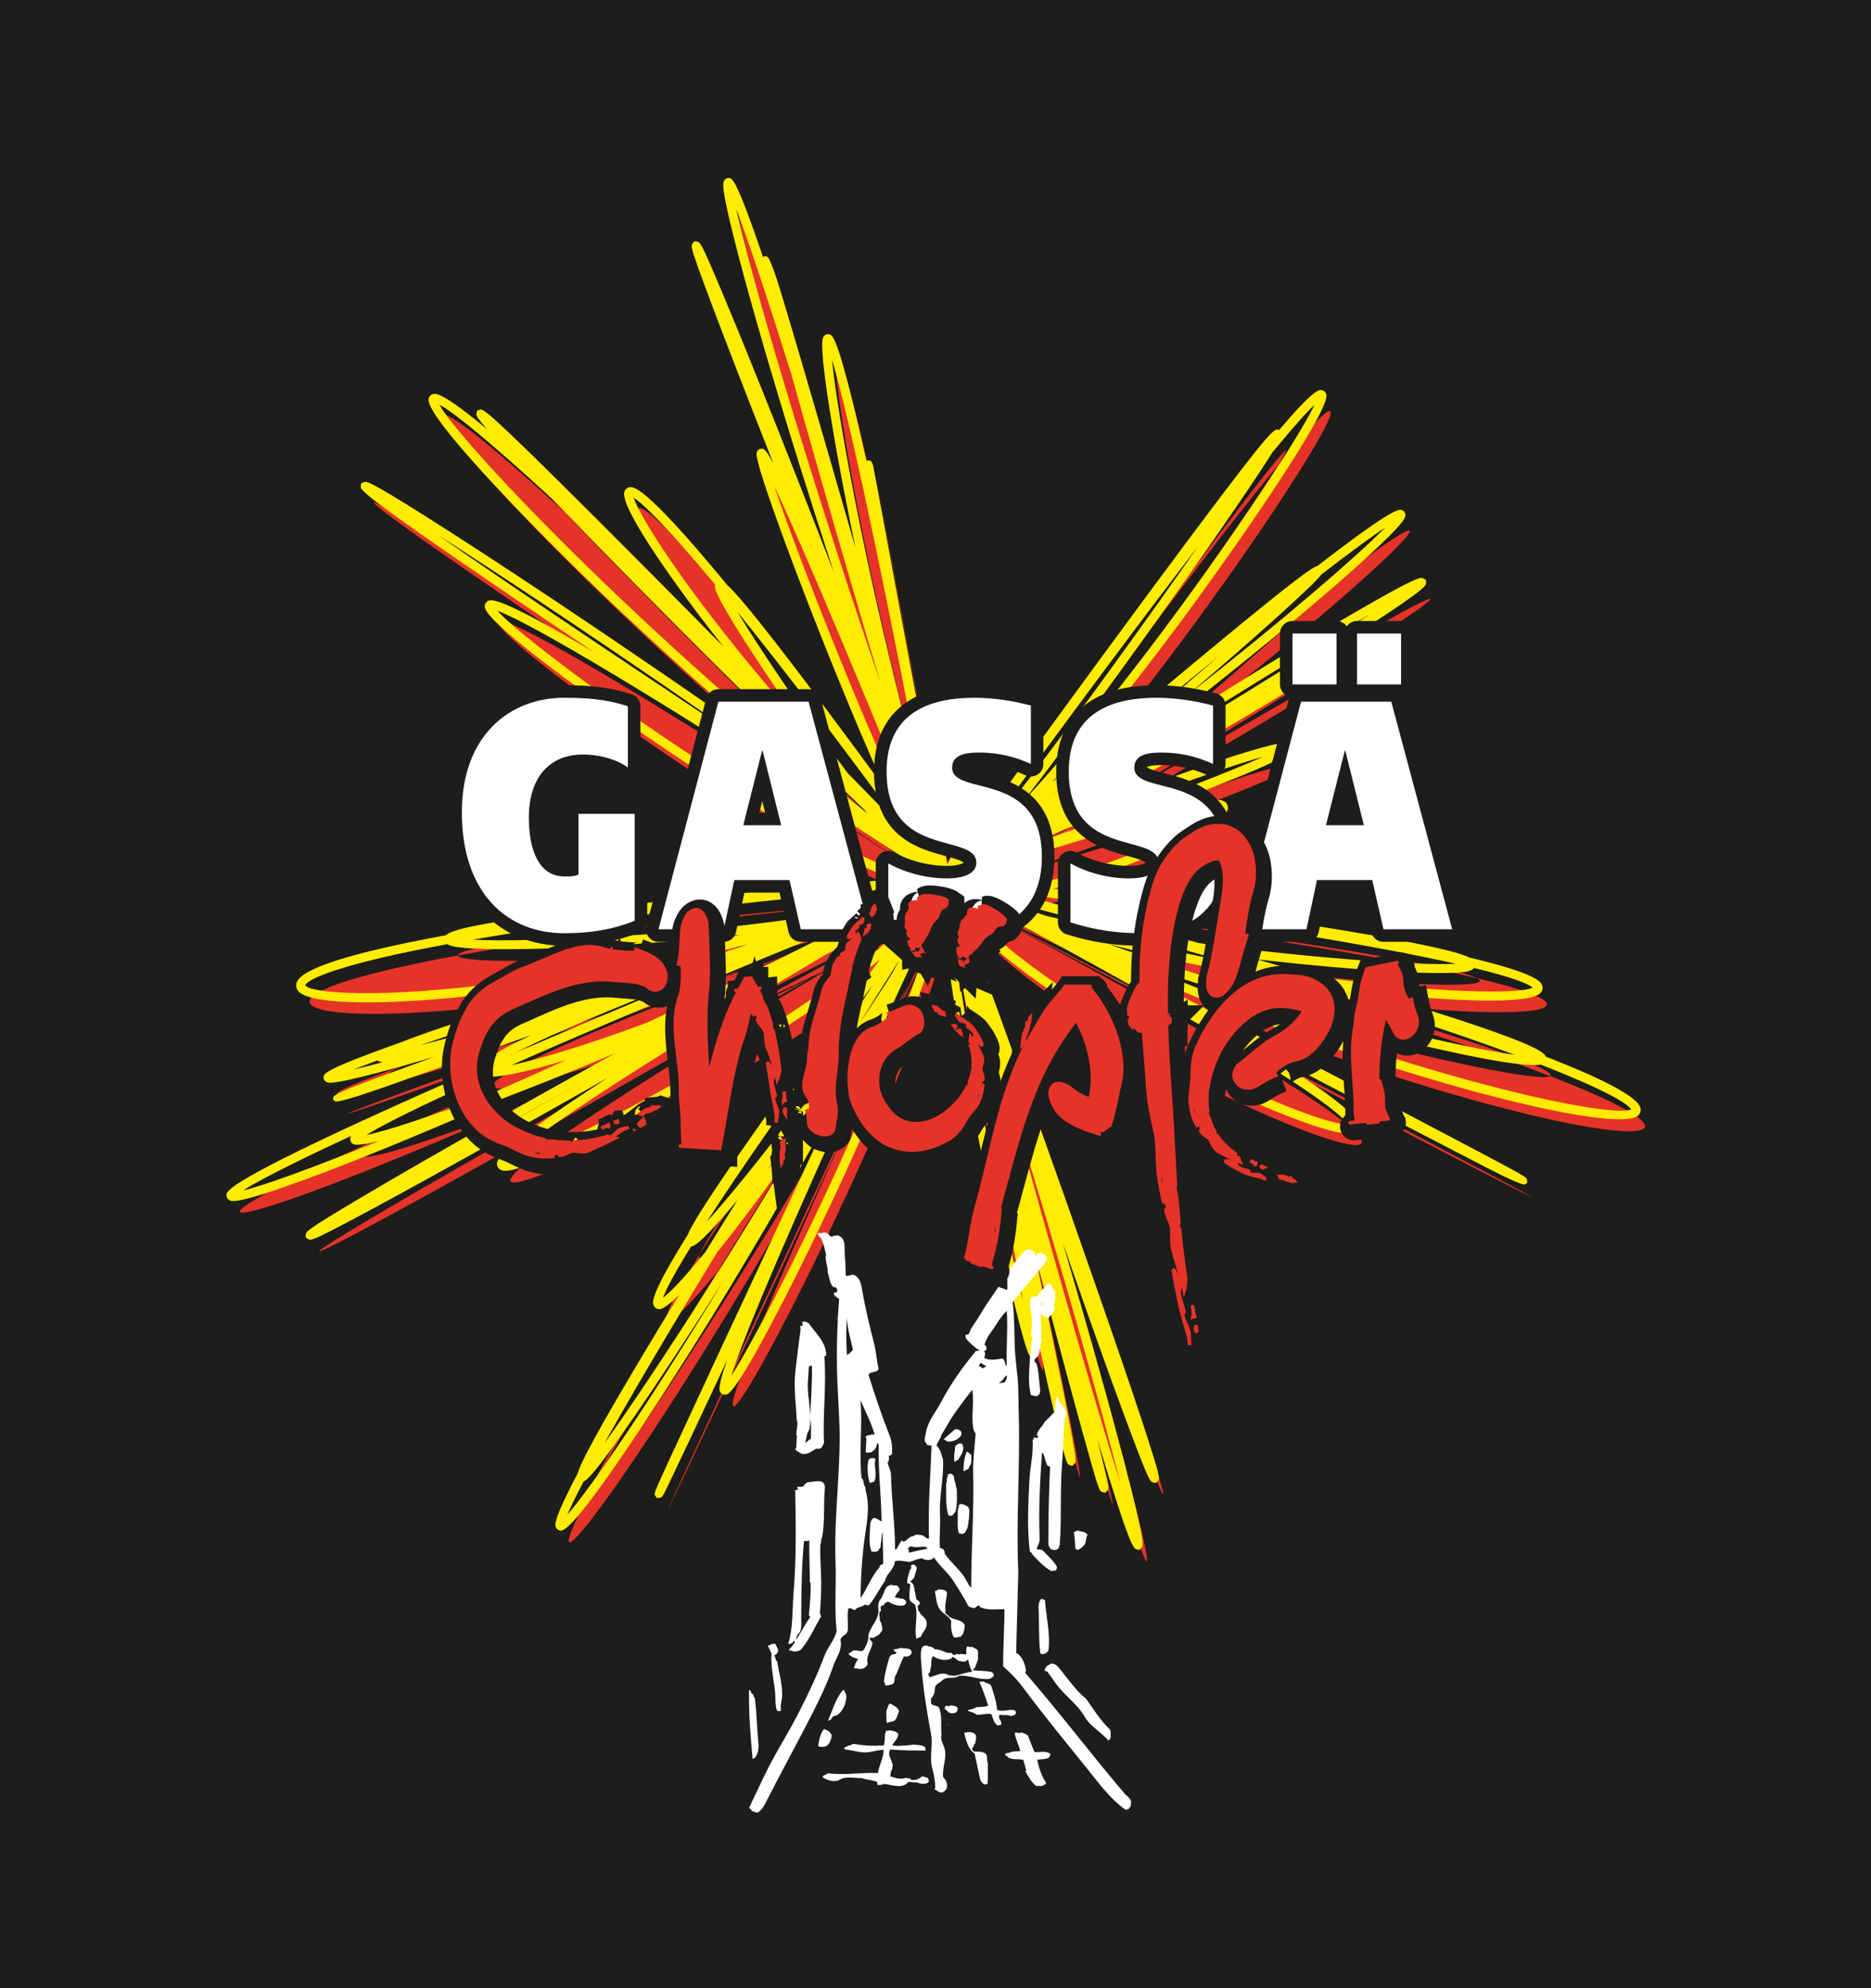 <?xml version="1.0" encoding="UTF-8"?>
<svg xmlns="http://www.w3.org/2000/svg" version="1.1" viewBox="0 0 907.09 963.78">
  <!-- Generator: Adobe Illustrator 29.6.1, SVG Export Plug-In . SVG Version: 2.1.1 Build 9)  -->
  <defs>
    <style>
      .st0 {
        stroke-linecap: round;
        stroke-linejoin: round;
        stroke-width: 12.15px;
      }

      .st0, .st1 {
        stroke: #1d1d1b;
      }

      .st0, .st2 {
        fill: #fff;
      }

      .st3, .st1 {
        fill: #1d1d1b;
      }

      .st4 {
        stroke: #e63329;
        stroke-width: 1.68px;
      }

      .st4, .st5 {
        fill: #e63329;
      }

      .st1 {
        stroke-width: 13.45px;
      }

      .st6 {
        fill: #ffec00;
      }
    </style>
  </defs>
  <g id="shirt_x5F_black">
    <rect class="st3" y="0" width="907.09" height="963.78"/>
  </g>
  <g id="Ebene_1">
    <path class="st5" d="M463.16,432.95c-20.69,41.34-497.07-324.17,13.87,10.65-510.94-334.81-255.8-187.45-7.43-4.29-248.37-183.16-423.97-432.83,5.12,7.27-429.08-440.1-178.28-164.39-7.31-8.03-170.97-156.36-248.82-343.03,2.27,5.44-251.09-348.47-20.56,13.54-6.71-10.54-13.84,24.08-198.06-485.08,5.37,14.83-203.42-499.9-129.42-348.6-2.16-4.41-127.26-344.2-162.86-571.76,1.04,6.63-163.89-578.38-71.38-227.46-2.69-10.22-68.69-217.24-89.45-478.9.6,7.62-90.06-486.52,1.29,9.86-2.66-14.46,3.95,24.31,367.21-506.31-10.58,15.45,377.79-521.76,101.63-73.3,8.04-13.06,93.59-60.24,365.88-312.63-7.93,7.35,373.81-319.98,234.68-162.77,4.05-4.58,230.63-158.19,394.36-234.63-4.77,2.23,399.13-236.86,144.36-74.26,7.42-4.74,136.94-69.52,303.65-105-4.86,1.03,308.5-106.04,26.52,39.9,8.21-4.25,18.3,44.16,575.67,73.16-16.23-.84,591.9,74.01,164.1,82.43,12.46-.25,151.64,82.68,583.44,154.09-12.58-2.08,596.01,156.17,320.62,160.4,8.02-.12,312.6,160.53,452.74,238.36-4.08-2.27,456.82,240.63,30.93,81.63,12.4,4.63,18.53,77,158.73,435.04-4.08-10.43,162.81,445.47,117.73,359.15,1.31,2.51,116.42,356.64,141.42,525.02-.73-4.9,142.15,529.92,66.7,276.01,2.2,7.39,64.5,268.62,101.55,490.91-1.08-6.48,102.63,497.39,1.83,94.26,2.94,11.74-1.1,82.52-245.68,526.3,7.12-12.92-252.8,539.22-125.38,272.87-3.71,7.76-121.67,265.12-362.93,569.52,7.03-8.87-369.96,578.38-90.33,192.75-8.14,11.23-82.19,181.52-276.12,369.57,5.65-5.48-281.77,375.05-26.13,79.93-7.45,8.6-18.69,71.33-484.37,281.68,13.56-6.13-497.93,287.81-353.46,188.08-4.21,2.9-349.26,185.18-589.03,237.77,6.99-1.53-596.01,239.3-153.63,103-12.89,3.97-140.74,99.03-438,155.72,8.66-1.65-446.66,157.37-369.78,136.33-2.24.61-367.54,135.72-456.76,131.54,2.6.12-459.35,131.42-295.29,108.11-4.78.68-290.51,107.43-549.45,48.14,7.54,1.73-556.99,46.41-35.87,41.48-15.18.14Z"/>
    <path class="st6" d="M351.36,87.16c-.35.4-.72.83-.72,2.5,0,3.03,1.22,10.18,5.96,28.79,4.96,19.47,12.29,45.38,21.19,74.94,5.9,19.59,14.87,48.55,26.64,84.49-11.8-30.48-21.27-54.51-27.77-70.86-10.44-26.26-19.6-48.8-26.49-65.18-10.25-24.39-10.71-24.46-12.25-24.71l-1.27-.2-.83,1.02c-.28.35-.49.62-.49,1.28,0,1.66,1.35,5.77,6.48,19.65,4.89,13.23,12.46,32.99,21.89,57.14,3.2,8.19,6.96,17.77,11.3,28.77-3.97-7.56-4.95-7.42-6.19-7.23-.87.14-1.92.86-2.03,2.41,0,.06,0,.12,0,.19,0,6.84,20.07,60.95,38.35,105.92,9.17,22.56,17.19,41.34,24.11,56.49-20.63-28.19-37.59-50.88-50.63-67.73-15.43-19.94-22.47-28.09-26.08-31.29-.91-1.1-1.83-2.23-2.72-3.3-37.59-45.26-42.73-44.38-44.67-44.05-1.18.2-2.09,1.03-2.44,2.21-.09.3-.13.64-.13,1.03,0,9.71,26.74,46.62,43.13,67.62,1.54,1.98,3.27,4.16,5.08,6.44-23.7-24.02-44.43-44.89-61.6-62.03-53.75-53.63-54.87-53.32-56.57-52.85l-1.25.34-.34,1.3c-.04.17-.08.34-.08.53,0,.83.76,2.23,5.19,7.28-21.95-18.26-24.99-17.43-26.36-17-1.06.33-1.81,1.2-1.99,2.31-.02.13-.03.26-.03.4,0,9.63,47.02,57.95,75.19,85.36,21.02,20.45,56.36,53.6,100.66,90.69-47.91-33.81-88.49-61.27-113.07-77.68-25.18-16.81-48.56-32.05-65.81-42.9-26.23-16.49-27.13-16.07-28.5-15.45l-1.18.54-.15,1.36c0,.08-.01.16-.01.24,0,1.77,2.74,5.25,67.34,49.25,13.65,9.3,29.04,19.69,45.97,31.06-47.4-27.93-50.31-25.91-52.03-24.66-.75.54-1.15,1.36-1.15,2.29,0,.3.04.61.13.92,2.28,8.46,55.11,46.78,91.9,71.29,23.26,15.5,74.39,48.36,106.17,60.13-68.45,5.96-122.01,11.34-159.44,16.04-45.55,5.72-55.29,8.83-57.51,11.09-45.54,8.35-69.93,16.04-72.42,22.87-.18.49-.27.98-.27,1.47,0,1.12.47,2.21,1.37,3.11,8.13,8.1,66.64,7.22,145.95-7.31-16.27,5.01-29.63,9.22-40.28,12.63-30.65,9.81-47.42,15.66-56.65,19.3-36.25,12.77-36.77,15.09-37.05,16.35-.04.18-.06.35-.06.53,0,.69.3,1.36.83,1.82,1.11.97,2.25,1.97,25.05-4,7.84-2.05,17.21-4.68,27.8-7.79-14.64,5.34-29.37,10.72-29.37,10.72q-19.21,7.14-19.49,8.69l-.23,1.26.98.83q1.23,1.03,23.12-6.56l59.88-21.18c3.77-1.35,7.86-2.81,12.1-4.33-23.33,11.09-25.08,14.6-25.32,16.28-14.66,6.4-27.19,11.96-37.59,16.64-84.12,37.86-84.64,42.66-84.83,44.47-.01.1-.02.19-.02.29,0,.87.42,1.66,1.16,2.16,1.28.87,3.42,2.32,33.37-8.5,20.31-7.33,47.07-18.07,77.37-31.06,6.13-2.62,13.22-5.7,21.05-9.14,16.32-6.23,32.83-12.86,46.49-18.56,2.83-1.18,5.82-2.44,8.94-3.76-25.76,14.26-46.23,25.77-60.69,33.95-26.26,14.86-48.75,27.84-65.02,37.53-24.15,14.37-24.16,15.02-24.2,16.57l-.03,1.28,1.13.7c1.33.79,1.77,1.05,21.34-9.31,13.38-7.08,33.26-17.96,57.52-31.47,16.44-9.15,38.36-21.45,66.53-37.4-1.41.91-2.85,1.84-4.21,2.73-45.1,29.43-49.57,36.26-49.57,39.04,0,.38.08.68.16.95.24.9,1.08,2.42,3.94,2.41,11.23-.04,63.25-25.46,111.33-54.4,20.12-12.11,48.14-30.01,70.21-48.03-28.09,37.89-50.41,68.7-66.57,91.89-18.27,26.22-24.67,36.92-26.68,41.69-14.28,22.83-16.72,30.01-16.72,32.74,0,.83.22,1.25.39,1.59.52,1.02,1.54,1.61,2.72,1.58,1.71-.04,5.01-2.48,9.47-6.81-3.44,5.64-6.77,11.13-9.91,16.32-30.53,50.58-37.89,65.25-39.25,70.16-9.02,17.12-10.78,22.76-10.78,24.95,0,.77.21,1.13.38,1.43.5.86,1.4,1.35,2.41,1.3,9.47-.44,70.79-99.83,73.4-104.07,14.06-22.83,34.9-57.65,57.47-98.57-20.85,44.57-38.66,82.71-52.73,112.91l-25.02,53.91c-4.29,9.3-6.31,13.7-7.18,16-.12.23-.24.48-.29.56,0,0,.07.03.07.03-.25.73-.36,1.2-.36,1.53,0,.4.14.61.34.88l.73,1.04,1.27-.11c.74-.06,1.08-.15,1.88-1.53h0s.01-.02.01-.02c.64-1.11,1.57-3.03,3.26-6.56l9.21-19.41s9.37-19.97,18.42-39.23c-2.87,8.14-3.71,11.95-3.71,13.84,0,1.32.39,1.75.75,2.13.73.78,1.83,1.02,2.88.61,6.84-2.64,38.47-65.99,57.7-107.98,12.32-26.91,38.06-85.37,47.12-122.92,3.38,35.94,13.64,89.52,18.59,114.2,4.83,24.07,10.2,48.75,14.73,67.7,7.19,30.09,8.49,30.74,9.64,31.31l1.23.62,1.22-.85c.5-.38.96-.74.96-3.18,0-1.11-.1-2.67-.33-4.83,13.03,59.48,13.72,59.75,15.28,60.24l1.22.39.96-.88c.4-.37.69-.64.69-1.89,0-2.35-1.01-8.15-4.2-24.54-3.2-16.43-7.86-39.15-13.13-63.98-.79-3.71-1.68-7.9-2.64-12.35,2.04,7.8,3.9,14.88,5.49,20.93,6.95,26.32,13.46,50.48,18.34,68.04,7.48,26.89,7.64,26.94,9.19,27.38l1.23.35.93-.9c.39-.38.66-.64.66-1.54,0-1.71-.97-5.76-3.87-17.55-.5-2.01-1.05-4.23-1.63-6.55,15.98,53.12,17.76,53.57,19.23,53.93l1.26.31.99-.98c.35-.37.66-.71.66-2.05,0-2.56-1.15-8.79-5.41-25.96-4.38-17.61-10.82-41.54-18.64-69.21-3.59-12.7-8.47-29.73-14.62-50.59,4.17,12,8.21,23.55,12.09,34.52,8.57,24.23,16.02,44.77,21.56,59.39,8.23,21.75,8.74,21.85,10.24,22.15l1.26.25.88-.99c.31-.36.54-.64.54-1.43,0-1.75-1.17-6-5.4-19.12-4.16-12.91-10.57-31.91-18.55-54.97-3.52-10.19-7.81-22.5-12.94-37.09-2.06-5.95-4.56-13.1-7.65-21.86-11.57-32.84-28.33-79.37-49.88-138.52,40.05,46.83,164.36,104.38,185.53,104.47,3.61.01,4.76-1.55,5.09-2.87.07-.29.16-.62.16-1.04,0-2.93-4.16-9.87-45.5-35.39-1-.62-2.07-1.26-3.09-1.89,24.96,13.07,44.38,23.21,59,30.83l51.86,26.88q17.61,9.04,18.85,8.25l1.07-.68-.06-1.27c-.03-.6-.07-.97-1.53-1.96v-.02s-.05-.03-.07-.04c-2.22-1.49-7.6-4.34-20.8-11.36l-59.47-31.32c-22.13-11.58-59.55-31.12-108.88-56.65,127.89,54.1,233.32,78.4,244.27,70.16,1.02-.77,1.56-1.83,1.56-3,0-.25-.02-.5-.08-.76-1.02-5.17-16.47-13.58-45.93-25.06-.81-2.29-6.47-7.15-69.59-26.53-4.74-1.46-9.75-2.97-14.88-4.51,39.46,4.4,75.1,5.67,81.45.61.97-.78,1.49-1.78,1.49-2.84,0-.31-.04-.63-.13-.94-.49-1.76-1.65-5.8-35.32-13.8-4.98-2.46-18.91-6.11-58.42-12.71-34.83-5.82-82.89-12.76-143.31-20.7,16.99-4.3,32.72-10.19,38.56-12.47,12.59-4.92,24.19-10.25,32.65-14.99,10.94-6.13,13.41-9.4,13.41-11.71,0-.45-.09-.87-.24-1.26-.74-2.02-2.27-6.11-36.81,2.58,10.04-3.73,19.18-7.2,27.24-10.35,40.28-15.72,40.61-17.97,40.85-19.61.02-.12.02-.24.02-.36,0-.78-.37-1.52-1.02-1.98-1-.72-2.25-1.62-18.9,3.3-10.71,3.17-24.9,7.95-39.96,13.47-11.16,4.09-27.72,10.39-47.08,18.49,27.82-15.47,53.53-30.37,70.43-40.28,19.52-11.45,37.96-22.51,51.94-31.14,21.79-13.46,21.81-14.01,21.86-15.49l.04-1.3-1.14-.7c-.89-.52-1.54-.85-12.26,4.92,39.59-25.19,41.08-27.77,41.08-29.29,0-.06-.05-1.47-.05-1.47l-1.22-.69c-1.29-.65-2.23-1.13-22.51,10.29-13.5,7.6-31.36,18.18-51.67,30.61-15.58,9.54-39.73,24.54-69.74,43.9,30.07-22.78,53.83-41.85,68.95-54.26,19.32-15.86,36.01-30.2,48.26-41.47,16.56-15.23,17.97-18.26,17.97-19.74,0-.16-.02-.29-.03-.43-.11-.94-.69-1.7-1.56-2.04-1.45-.57-4.08-1.51-41,27-2.47.61-9.99,5.85-44.8,34.52-21.63,17.82-49.7,41.36-83.78,70.29,24.99-28.36,49.25-60.22,62.38-77.93,28.78-38.84,70.51-99.65,70.51-109.33,0-.16-.01-.3-.04-.44-.2-1.13-.98-1.99-2.05-2.24-1.51-.35-3.76-.85-20.91,19.31,0,0-.01-.01-.02-.02-2.19-1-3.09-1.42-41.71,50.19-25.89,34.6-63,85.19-110.47,150.6-.37-.24-.96-.61-.96-.61-.5.78-.97,1.52-1.46,2.29-.99-.47-1.99-.93-1.99-.93-1.23,2.63-2.43,5.2-3.66,7.8,0,0-.06-.03-.06-.03-.18.4-.37.8-.56,1.2-5.87-31.69-27.29-147.21-27.29-147.21l-6.69-35.95-1.55-8.24c-.14-.74-.26-1.39-.4-1.94-.03-.17-.07-.44-.09-.53,0,0-.07.01-.08.01-.43-1.47-1.01-2.15-2.49-1.89-.1.02-.32.09-.56.2-13.4-59.83-16.22-60.83-17.9-61.35-.88-.27-1.84-.03-2.49.63-.47.48-1.07,1.07-1.07,4.81s.58,10.43,2.42,23.13c2.43,16.73,6.43,39.06,11.26,62.86.75,3.67,1.6,7.8,2.52,12.18-7.59-26.41-14.32-49.72-20.05-69.39-6.87-23.58-12.22-41.69-15.9-53.83q-5.37-17.69-6.97-18.08l-1.25-.3s-.39.41-.64.68c-12.76-37.61-14.95-38.14-16.25-38.43-.86-.19-1.76.1-2.34.77ZM330.32,363.02c-47.51-31.6-81.29-58.21-89.17-66.92,9.55,3.43,47.64,22.54,198.79,120.85,1.02,1.05,2.04,2.09,3.01,3.03-.33-.09-.65-.17-.98-.26l-1.11,4.25c.23.06.44.12.67.18-.02.12-.02.13-.03.25-21.29-6.23-61.49-28.33-111.17-61.38ZM212.38,259.38c34.27,21.9,90.07,58.95,153.56,103.42-77.34-51.22-125.51-83.88-153.56-103.42ZM213,196.14c6.59,3.41,24.27,17.74,54.99,45.98,12,12.51,25.81,26.7,40.35,41.44,24.29,24.64,66.15,66.58,110.64,108.9.46.58.92,1.16,1.38,1.73-112.37-89.41-198.14-180.99-207.35-198.05ZM349.96,305.41c-27.99-35.75-40.66-57.6-42.71-64.12,4.45,2.8,16.28,14.22,39.48,42.14-.08.26-.13.53-.13.85,0,.06,0,.12,0,.18.3,5.81,23.94,41.52,42.29,67.53-16.89-19.06-30.13-35.33-38.93-46.58ZM357.46,296.54c19.82,24.51,46.31,58.91,81.1,106.42-9.47-9.69-18.68-19.1-27.62-28.23-20.95-27.99-42.89-60.63-53.48-78.19ZM375.32,235.44c9.18,19.5,29.42,65.76,73.99,174.73-1.9-2.62-3.77-5.2-5.62-7.75-20.77-41.51-56.31-130.81-68.37-166.98ZM356.94,101.29c5.14,13.42,13.93,39.38,26.65,79.97,4.31,15.44,9.24,32.82,14.42,50.91,6.76,23.61,17.13,59.42,29.01,99.29-38.13-111.51-63.16-199.01-70.08-230.17ZM403.35,174.37c5.9,19.54,19.02,75.33,42.31,196.99.64,3.42.81,4.36,1.35,7.25-2.39-8.4-4.74-16.65-7.04-24.71-21.22-81.46-34.13-154.38-36.62-179.52ZM580.88,264.78c-11.46,16.44-24.84,35.31-39.05,54.93-34.68,47.9-57.08,76.63-69.91,91.53,49.27-67.67,84.2-114.31,108.96-146.46ZM637.26,196.23c-10.96,23.59-83.71,130.33-141.07,192.08,11.83-15.19,27.52-36.11,48.38-64.9,28.78-39.73,60.84-85.67,72.34-104.16,11.19-13.56,17.18-19.99,20.35-23.03ZM591.11,317.89c-23.97,20.78-53.96,45.97-81.8,67.93,32.89-27.74,59.82-50.04,81.8-67.93ZM671.61,255.7c-12.83,13.06-47.46,43.25-95.25,80.77,16.26-13.83,31.67-27.3,43.91-38.35,13.89-12.55,18.69-17.38,20.32-19.61,15.15-11.69,25.04-18.84,31.02-22.81ZM664.09,297.82c-21.77,14.25-61.47,39.18-129.32,80.11,55.89-36.36,102.34-64.62,129.32-80.11ZM612.22,366.89c-15.32,6.87-49.7,20.45-115.45,43.62,49.02-21.91,94.81-37.83,115.45-43.62ZM590.54,392.09c-4.98,7.05-54.16,29.91-92.2,37.12-7.89-1.03-15.93-2.06-24.21-3.12-.09-1.01-.18-2.15-.23-2.76,94.69-31.67,113.19-31.94,116.65-31.24ZM435.7,430.49c-18.62,5.38-35.81,10.39-51.68,15.05-56.84,8.14-128.54,11.39-154.8,9.95,44.15-7.6,110.11-16.29,206.48-25ZM342.28,454.81c5.22-.5,10.58-1.06,15.97-1.66-7.29,2.16-14.18,4.22-20.83,6.21-37.86,8.73-69.06,13.76-89.69,16.53-65.19,8.76-97.38,5.42-99.74,1.75,1.12-3.23,18.26-10.63,68.93-19.97.47.31,1.04.61,1.84.84,11.14,3.22,70.01,1.46,123.51-3.7ZM362.43,457.81c-74.98,25.45-131.45,42-158.91,48.93,28.79-9.95,73.3-24.35,136.88-43.54,7.24-1.69,14.59-3.5,22.03-5.39ZM183.1,514.01s.06.1.1.14c.42.37.86.72,2.55.67-5.69,1.54-10.48,2.76-14.36,3.67,3.16-1.27,7.05-2.76,11.71-4.48ZM344.38,470.44c-2.43,1.01-4.89,2.03-7.28,3.02-34.82,14.48-63.89,26.83-87.87,37.18,14.89-7.73,44.21-20.63,95.14-40.21ZM414.92,446.21c-35.61,18.13-69.59,34.67-101.1,49.47-28.3,10.57-52.21,17.78-65.93,20.67,18.94-8.38,42.75-18.64,72.65-31.2,28.2-11.81,59.59-24.77,94.39-38.94ZM274.33,513.91c-12.7,5.76-24.88,11.19-36.4,16.24-28.64,10.87-50.83,18.19-60.31,20.06,5.71-3.59,20.36-11.5,57.93-28.37,5.55.8,19.65-2.13,38.78-7.93ZM170.3,550.61c-.45.65-.48,1.08-.5,1.46,0,.06,0,.12,0,.18,0,.97.51,1.83,1.39,2.32,1.48.83,6.09.15,12.67-1.54-33.02,13.44-56.23,21.74-66.09,24.1,7.11-4.59,24.1-13.33,52.54-26.52ZM281.71,524.75c-17.22,9.73-32.53,18.33-46.05,25.89,13.82-7.84,29.21-16.5,46.05-25.89ZM447.95,435.63c.15.18.18.21.31.36-2.98,3.99-5.92,7.92-8.8,11.78-19.65,19.4-54.78,44.2-101.16,70.94-47.41,27.33-83.4,43.28-92.12,44.41,4.14-5.18,27.47-25.27,153.91-100.21,11.35-5.94,22.49-12.06,33.04-18.27,3.46-2.02,6.85-4.07,10.19-6.13.22-.14.43-.27.65-.41,1.33-.83,2.66-1.65,3.98-2.48ZM423.17,477.34c-16.57,26.12-31.83,50.31-45.77,72.58-14.12,18.29-26.8,33.64-34.76,42.34,15.61-24.17,41.07-61.07,80.53-114.92ZM436.33,464.88c-1.17,2.16-2.35,4.32-3.53,6.48-5.06,8.13-10.63,16.61-16.48,25.18,6.38-10.13,13.09-20.73,20.01-31.65ZM395.5,533.09c-7.99,12.19-15.85,23.62-23.33,34.1,3.57-5.78,7.24-11.69,11.05-17.81,4.55-5.94,8.75-11.52,12.28-16.29ZM335.43,604.18c2.85-.4,11.69-9.95,22.18-22.55-5.48,8.82-10.7,17.26-15.67,25.33-9.53,11.62-16.76,19.36-20.48,22.13,1.3-3.78,5.42-11.66,13.6-24.9.12,0,.24,0,.36-.02ZM384.41,557.56c-36.08,60.43-72.92,116.55-91.39,142.1,11.63-20.81,29.2-50.83,54.73-92.73,10.61-13.03,23.28-29.95,36.66-49.37ZM307.63,686.51c12.54-18.2,27.75-41.38,43.37-66.09-35.39,58.39-65.13,101.63-75.9,113.8,1.44-3.45,3.97-8.71,7.87-16.12,1.72-.57,5.88-4.35,24.66-31.59ZM452.78,444.79c-6.54,26.63-22.52,68.45-45.98,119.83-22.88,50.11-43.53,88.89-52.26,102.28,3.61-11.56,16.07-44.06,57.4-135.03,11.14-24.03,23.31-50.34,36.01-77.92,1.73-3.14,3.35-6.2,4.83-9.16ZM463.78,464.19c19.16,94.11,28.06,142.02,32.15,166.36-9.38-38.54-25.3-114.29-32.15-166.36ZM488.3,528.3c27.37,88.65,45.84,155.02,54.87,190.71-9.97-31.69-27.66-91.87-54.87-190.71ZM471.58,437.59c3.27,1.42,6.95,2.79,10.98,4.12,149.65,80.19,168.55,99.47,170.87,103.31-4.62.56-24.82-5.5-59.42-21.93-50.66-24.05-103.67-56.65-124.97-83.03.3-.29,1.97-1.92,2.54-2.48ZM484.25,435.49c19.73,5.3,38.31,10.39,55.72,15.24-11.56-2.07-22.58-4.32-32.65-6.72-7.92-2.64-15.69-5.48-23.22-8.51.05,0,.1-.01.15-.01ZM553.39,467.83c29.65,10.13,57.75,18.43,77.88,24.03,39.7,11.06,103.6,26.66,115.61,24.19,30.48,11.87,42.32,18.88,43.94,21.7-8.99,4.78-107.4-15.09-237.43-69.93ZM537.18,457.53c34.42,9.28,68.12,15.34,91.15,18.86.1.01.2.03.29.04,46.83,14.19,81.11,25.75,105.8,34.91-31.64-4.36-120.09-25.89-197.24-53.81ZM555.23,457.64c6.6,1.05,13.16,2.04,19.61,2.95,6.19,1.78,12.19,3.51,18.05,5.22-11.84-2.28-24.58-5-37.66-8.18ZM609.21,465.01c47.2,5.44,92.03,8.18,102.35,5.86,1.5-.34,2.5-.9,3.09-1.63,17.59,4.26,26.15,7.44,28.4,9.51-6.28,3.31-47.58,2.76-104.46-5.31-9.31-2.7-19.08-5.51-29.39-8.43ZM497.93,433.65c107.93,14.32,172.28,25.55,207.87,33.53-17.54.97-71.17-2.72-124.48-9.99-25.85-7.18-54.33-14.92-85.37-23.2.66-.12,1.32-.22,1.99-.34Z"/>
    <g>
      <path class="st0" d="M307.72,446.37c-10.91,4.27-21.22,6.01-34.26,6.01-27.5,0-49.55-19.29-49.55-58.65,0-36.99,23-55.48,49.55-55.48,15.53,0,23,1.58,30.94,4.11v29.72c-4.5-3.48-12.92-6.32-21.81-6.32-15.77,0-26.2,10.59-26.2,30.66,0,15.17,4.62,28.45,17.31,28.45,2.25,0,4.86,0,6.76-.95v-29.4h27.26v51.85Z"/>
      <path class="st0" d="M348.27,340.15h43.75l29.52,110.33h-33.31l-5.45-23.87h-26.79l-5.1,23.87h-31.65l29.04-110.33ZM360.36,400.05h18.37l-9.01-36.2h-.24l-9.13,36.2Z"/>
      <path class="st0" d="M499.77,370.34c-7.12-3.32-15.53-5.53-24.54-5.53-4.98,0-13.63.16-13.63,7.27,0,14.39,43.51.79,43.51,43.31,0,29.56-21.93,36.99-40.31,36.99-12.21,0-22.29-1.58-34.14-5.22v-28.61c8.54,4.74,18.97,7.27,28.45,7.27,7.47,0,14.23-2.06,14.23-7.59,0-14.86-43.51-1.42-43.51-44.26,0-30.35,23.71-35.72,42.56-35.72,8.89,0,18.73,1.42,27.39,3.79v28.29Z"/>
      <path class="st0" d="M588.09,370.34c-7.11-3.32-15.53-5.53-24.54-5.53-4.98,0-13.63.16-13.63,7.27,0,14.39,43.51.79,43.51,43.31,0,29.56-21.93,36.99-40.31,36.99-12.21,0-22.29-1.58-34.14-5.22v-28.61c8.54,4.74,18.97,7.27,28.45,7.27,7.47,0,14.23-2.06,14.23-7.59,0-14.86-43.51-1.42-43.51-44.26,0-30.35,23.71-35.72,42.56-35.72,8.89,0,18.73,1.42,27.39,3.79v28.29Z"/>
      <path class="st0" d="M630.77,340.15h43.75l29.52,110.33h-33.31l-5.45-23.87h-26.79l-5.1,23.87h-31.66l29.04-110.33ZM647.96,307.11v24.66h-21.34v-24.66h21.34ZM642.86,400.05h18.37l-9.01-36.2h-.24l-9.13,36.2ZM679.26,307.11v24.66h-21.34v-24.66h21.34Z"/>
    </g>
    <g>
      <path class="st2" d="M307.72,446.37c-10.91,4.27-21.22,6.01-34.26,6.01-27.5,0-49.55-19.29-49.55-58.65,0-36.99,23-55.48,49.55-55.48,15.53,0,23,1.58,30.94,4.11v29.72c-4.5-3.48-12.92-6.32-21.81-6.32-15.77,0-26.2,10.59-26.2,30.66,0,15.17,4.62,28.45,17.31,28.45,2.25,0,4.86,0,6.76-.95v-29.4h27.26v51.85Z"/>
      <path class="st2" d="M348.27,340.15h43.75l29.52,110.33h-33.31l-5.45-23.87h-26.79l-5.1,23.87h-31.65l29.04-110.33ZM360.36,400.05h18.37l-9.01-36.2h-.24l-9.13,36.2Z"/>
      <path class="st2" d="M499.77,370.34c-7.12-3.32-15.53-5.53-24.54-5.53-4.98,0-13.63.16-13.63,7.27,0,14.39,43.51.79,43.51,43.31,0,29.56-21.93,36.99-40.31,36.99-12.21,0-22.29-1.58-34.14-5.22v-28.61c8.54,4.74,18.97,7.27,28.45,7.27,7.47,0,14.23-2.06,14.23-7.59,0-14.86-43.51-1.42-43.51-44.26,0-30.35,23.71-35.72,42.56-35.72,8.89,0,18.73,1.42,27.39,3.79v28.29Z"/>
      <path class="st2" d="M588.09,370.34c-7.11-3.32-15.53-5.53-24.54-5.53-4.98,0-13.63.16-13.63,7.27,0,14.39,43.51.79,43.51,43.31,0,29.56-21.93,36.99-40.31,36.99-12.21,0-22.29-1.58-34.14-5.22v-28.61c8.54,4.74,18.97,7.27,28.45,7.27,7.47,0,14.23-2.06,14.23-7.59,0-14.86-43.51-1.42-43.51-44.26,0-30.35,23.71-35.72,42.56-35.72,8.89,0,18.73,1.42,27.39,3.79v28.29Z"/>
      <path class="st2" d="M630.77,340.15h43.75l29.52,110.33h-33.31l-5.45-23.87h-26.79l-5.1,23.87h-31.66l29.04-110.33ZM647.96,307.11v24.66h-21.34v-24.66h21.34ZM642.86,400.05h18.37l-9.01-36.2h-.24l-9.13,36.2ZM679.26,307.11v24.66h-21.34v-24.66h21.34Z"/>
    </g>
    <g>
      <path class="st2" d="M365.6,852.46c1.93-1.71,2.39-4.89,2.05-7.65-.71-7.4-.71-14.77-1.79-22l-.18.17c-.43-.46-.21-1.52-.82-1.81-1.05-.21-.55-1.97-1.71-1.92-.22,11.09.71,22.32,1.74,33.36l.72-.15Z"/>
      <path class="st2" d="M472.9,655.07s.09-.03.13-.05c.05-.06.09-.12.14-.17-.13.03-.32-.03-.27.22Z"/>
      <path class="st2" d="M473.27,654.73s-.06.08-.1.12c.05-.02.1-.04.1-.12Z"/>
      <path class="st2" d="M544.92,869.08c-16.37-19.24-31.37-39.13-47.83-58.1.1-.26.21-.97.32-1.5-.6-3.04-1.72-6.63-4.77-8.25l1.04-39.03c-1.13-25.44.92-50.68.23-76.19-.23-5.87,0-12.25-.59-18.22-.45-4.81-1.08-9.54-1.35-14.44-.27-7.29-.09-14.74-.99-22.05,4.11-5.63,9.08-10.78,13.27-16.13,1.3-1.73,3.41-3.34,3.4-5.83-1.06-.04-.4-1.08-1.37-1.38-.71.06-1.29-.93-1.84-.42-.94-1.01-1.9.91-2.71,1.23.38-.51.14-1.33-.2-1.87-.93-1.28-2.71-1.25-4.04-1.12-7.44,6.92-11.68,16.01-17.47,23.97-3.27,4.5-5.57,9.21-8.83,13.62-.83,1.04-.8,2.46-1.73,3.5-.53.07-.98-.04-1.43.3.07.54-.04,1.16.21,1.52,1.78,2.37,4.2,4.32,6.71,6.1-.66.06-1.38-.03-1.92.23-6.4,7.67-12.21,15.98-16.91,24.85-2.48,4.71-6.18,8.93-7.17,14.31-.23,1.59-1.01,3.42-.44,4.87.52.28.85.92.92,1.46.63-.16,1.41.41,2.21.17-.54,14.99-1.78,30.04-1.25,45.06-1.43.4-2.17-1.32-3.41-1.54-1.59-.23-3.09-.64-4.19.48-1.95-.07-3.02,2.28-4.8,2.67-.35-.19-.51-.55-.78-.65-1.21,1.37-1.62,3.05-2.83,4.43l-.44-.02c-.01-12.17-1.71-24.21-1.98-36.39-.1-2.13-1.29-3.77-1.65-5.83,1-.67.61-2.28.56-3.26l.89-.06-.09-.09.82-.59c.11-3.02-.04-6.31-1.27-9.19-3.83-9.64-7.03-19.35-10.15-29.22.96-2.01,3.75-.75,4.89-2.76-.84-3.67-1.14-7.94-1.98-11.61-2.34-9.14-4.43-17.56-6.05-27.04-.36-2.41-.96-5.36-3.48-6.87-1.48-.85-3.05.78-4.44.11-.06-3.21-.12-6.67-.45-9.88-.32-3.47.84-8.59-3.65-9.63-.63.33-1.69.12-2.15.54-1.08.49-1.58-.5-2.09-1.14-.95-.56-2.18-1.05-3.09-.55-.63.24-2.03-.25-2.24.45.41,1.07,1.54,1.74,1.95,2.64,1.07,2.34,1.6,4.94,2.22,7.45-.72,2.73.95,5.63.76,8.55.89,2.43.87,5.45,2.85,7.3.46-.43.97.12,1.32.23.16.45.76,1,.3,1.43.58,1.27-1,.5-1.46,1.1-.23,1.32,1.52,2.01,2.56,2.93-.91,10.62-1.23,22.06-1.08,32.63.13,11.28,1.18,21.8,1.31,32.82.15,20.52-2.71,40.93-2.02,61.47.48,11.3-.64,22.98.56,34.03-1.05,4.4-4.37,7.75-5.94,12.04-3.34,8.94-7.37,17.41-11.58,25.79-5.46,11.08-12.31,21.32-17.59,32.41-2.4,5.15-4.98,10.21-7.3,15.45.42.73,1.48.67,1.1,1.55,1.15.04,1.66.68,2.99.73,1.72-.91,2.85-2.74,3.71-4.4,7.36-14.48,15.24-28.76,22.59-43.15,3.91-7.68,7.65-15.45,10.43-23.6,1.39-4.12,4.54-7.75,3.46-12.49.35-2.48,3.36-2.19,3.55-4.93.31-3.54-.55-6.95.29-10.38,1.44-.66,2.09.96,3.26.74,1.03-1.65,3.24-1.21,4.53-2.5.9-.23,1.75.78,2.49-.17,2.79-3.54,4.9-7.82,7.51-11.54.66-3.53,4.64-5.6,4.69-9.42,2.24-.63,4.7.08,7.09.34,2.06-.46,4.14-1.72,6.28-1.73.43.46,1.31.67,2.01.78,1.32.14,2.76-.07,3.6-1.29,2.35,3.81,6.41,6.97,9.02,10.89,2.78,4.19,5.55,8.64,7.79,12.98.81-.24.85,1.01,1.59.32,1.54,1.56,2.27-1.34,3.75-.66.26.1.17.45.08.54,3.39,1.72,8.39,1.1,11.95,1.05.04,8.79-.67,18.8-.63,27.68,3.27,2.96,6.44,6.1,9.16,9.65,10.33,13.96,21.14,27.04,32.03,40.57,5.36,6.68,10.6,13.88,17.79,19.11l1.06.3c0-.18.1-.35.19-.53l.52.29c.38-.78,1.48-1.46,1.06-2.45,1.06-2.44-1.9-3.98-3.26-5.53ZM410.6,656.75c-.33-5.87-.47-11.83-.08-17.76.35,5.25,1.94,10.28,3,15.38-1.01.94-1.67,1.98-2.92,2.38ZM416.01,669.29l.09-.09.07.36-.17-.27ZM426.55,759.53c-4.08,4.65-6.05,10.36-9.34,15.21.1-10.38.74-20.84,2.27-31.18.95-6.63,2.17-13.33.45-19.87-.24-.9-.2-1.87-.44-2.77-1.11-1.28-.5-3.57-1.8-4.41-1.32-12.58.54-25.11-.51-37.76,2.38,5.5,5.2,10.84,6.86,16.67-.62-.2-1.25.22-1.86-.15l.16.36c-.97-.12-2.14.19-2.79.97l.43.54c.18,2.23-.44,4.87-.17,7.19.2-.53.79.2.9-.41l.35.28c.45-.16,1.78-.02,1.89-.73,1.53-.56,1.95-2.33,2.36-3.83.54-.34.43.46.68.74-.26,12.34,1.24,24.81,1.42,37.17-1.13-.58-2.43-1.69-3.75-1.74-2.08,1.17-1.73,3.67-1.9,5.88-.21,3.28-.52,7,.7,10.33,1.23.48,2.3.26,3.3-.24.3-.97,1.57-1.63,1.17-2.98.52-2.11.34-4.43.85-6.27.27,4.8.34,10.22.42,15.46-.47.78-1.96.28-1.65,1.54ZM440.73,752.67c-.33-.63.15-1.59-.64-1.88.2-.62,1.01-.85,1.56-1.28,2.27,1.06,4.79,0,7.18.35l.85.92c-3.13.5-5.9,1.12-8.95,1.9ZM467.15,763.91c-2.79-3.92-6.59-6.99-9.29-10.99.57-.69-.31-1.16-.38-1.79-.52-.28-1.04-.74-1.83-.77-.33-5.61.4-11,.06-16.7-.41-8.36,1.96-17.42,1.47-26.23-.57-1.53-.86-3.14-1.52-4.59-.06,0-.13.05-.13.1.01.02.02.05.03.07-.02-.02-.03-.05-.03-.07-.33-.8-.89-1.75-1.48-2.2.32-1.5,1.98-3.22,2.41-5.24,1.51-2.43,2.84-4.87,4.35-7.31,3.1-4.95,6.92-9.79,10.55-14.54,1.18,6.7-.92,13.37.8,20,.61.2.14.99.85,1.1-.39,5.76-1.35,12.83-1.21,18.87.49,18.67-.98,37.35-.94,56.09-1.54-1.48-2.35-3.99-3.7-5.82ZM475.99,663.17c-.06-.71-.87-.47-1.38-1.03.2-.61.68-1.74,1.29-1.28.59.73,1.83.95,2.25,1.5-.81.24-1.19,1.03-2.16.81ZM477.23,658.25c.13-1.16.97-2.28-.24-3.21.54-.15,1.09-.49,1.28-1.02.03-.89-.2-1.78-.99-2.17.7-2.19,1.75-4.29,3.24-6.19,2.61-3.37,4.35-7.3,7.56-10.21.66,8.91-.37,17.84.02,26.82-1.3-.94-.52-2.86-2.09-3.71-2.68.35-6.26,1.2-8.78-.31ZM486.84,670.22c-1.07-.13-1.63.56-2.5.09,1.71-.65,2.41-2.67,3.69-3.69.32,1.08-.09,2.57-1.19,3.6Z"/>
      <path class="st2" d="M375.95,823.62c.02,1.95.03,4.08.94,5.81,1.33-.04.8.21,1.79-.21-.62-2.68.53-4.96.54-7.71-.05-5.95-1.65-10.98-2.52-16.52l-.28.26c-.41-.9-.54-2.15-1.05-2.79.54-.25.91-.68,1.46-.93-.07-.53.12-.89.48-1.14-.05-1.16-.9-2.16-1.3-3.33-.51-.55-1.42-.05-2.13-.07-.28.61-1.17.49-1.62.83.49,1.17,1.33,2.54,1.81,3.79-.63,7.71,1.8,14.45,1.88,22Z"/>
      <path class="st2" d="M386.47,688.22c.44,2.59-.36,5.14-.45,7.62l.36-.07-.41,6.29c-1.18.58.33.72.31,1.34,1.05.39,1.99,1.41,2.97,1.44,2.48.17,4.49-1.35,6.4-2.62.61.28.98-.14,1.59.15,1.26-.49,1.75-1.72,2.24-2.94-.65-13.96,1.27-27.92.17-41.91l.91-.5c.13-6.21-5.21-10.84-8.59-15.67-.35-.19-.87-.3-1.13-.57-.62-.21-1.42-.14-1.96.11l.37,1.88c-.43-.29-.72.15-1.15-.13-.29.7.05,1.07.03,1.78-.85,6.45-1.71,13.16-2.49,19.98-1.02,8.83.46,17.06.68,25.77.03-.71-.03-1.51.16-1.95ZM392.2,661.96c0,.18,0,.27.16.45.45-.07.73-.59,1.26-.4.24,8.18-.6,16.68-.7,24.48-.17-5.16-1.49-10.44-1.28-16.3l.56-8.24ZM393,686.85l-.02.44-.08-.18.1-.26ZM392.33,693.13c.42-1.77.49-3.8.55-5.49.43,2.86.29,6.76.27,9.78-1.09.58-1.82,1.45-2.74,2.12.52-2.29.6-4.51,1.91-6.41Z"/>
      <path class="st2" d="M399.4,719.05c-1.88-2.11-5.49-.46-7.98-.55-.47.7-1.54.75-1.66,1.8-1.01.77-2.41.28-3.39.59.16.37.23.99.76,1.1-.27.26-.99.41-1.61.21.36,17.15.58,33.49-.82,50.5-.64,7.88-.14,16.42-2.55,24.15.88.2,2.23-.28,2.62-1.42,1.41.32-.04,1.15-.15,1.77-.66,1.13-1.84,1.8-2.14,2.77.61.28,1.68.06,1.93.59,1.33.05,2.75-.07,3.94-.92,4.08-4.92,6.6-10.69,9.72-16.17-.16-.36-.32-.99-.57-1.36.5-6.55.81-12.85.52-19.51-.19-4.62-.46-9.43-.3-14.13.65-.87.17-2.39.83-3.26,1.52-7.94.59-16.59,1.41-24.64l-.56-1.53ZM385.94,795.02c.13-1.15.36-2.65,1.46-3.33,1.4-1.81,1.07-4.93,1.05-7.06.09-12.43.1-24.95,1.34-37.43.82-.69,2.03.42,2.6-.71-.16,6.91.23,13.59.25,20.34l.33.55c.26,5.16-.37,10.37-.82,15.6l.68.82c-2.53,3.64-4.62,7.56-6.89,11.21Z"/>
      <polygon class="st2" points="386.18 691.58 386.25 691.85 386.3 690.52 386.18 691.58"/>
      <path class="st2" d="M399.62,608.41c-.09.17.08.27.16.36,0-.17-.08-.27-.16-.36Z"/>
      <path class="st2" d="M403.19,841.73c.22-1.15-1-1.9-1.51-2.63-.96-.22-1.47-1.03-2.37-.79-1.68,2.33-2.23,5.16-2.68,8.08,1.04.65,1.58.41,2.65.36,2.49-.09,3.48-2.89,3.91-5.01Z"/>
      <polygon class="st2" points="405.71 639.44 405.79 639.71 405.91 636.17 405.71 639.44"/>
      <polygon class="st2" points="398.58 861.37 398.77 861.02 398.59 861.01 398.58 861.37"/>
      <path class="st2" d="M446.26,861.65c-.12.8-1.42.04-1.37,1.01l-3.03.25c-.32-1.17-1.84-.69-2.71-1.08-2.7.97-5.06,0-7.52-.72.13-1.06.17-2.3.74-3.26,1.82-3.66-2.88-6.23-.72-9.79,5.66.55,11.62.5,16.94.51.64-.51-.41-1.08.05-1.51-1.55-1.3-3.78-1.11-5.9-1.37-1.61.39-3.65.4-5.43.52-1.51.12-3.3.33-4.7-.26.95-1.74,2.96-3.27,2.86-5.49-1.27-1.55-3.06-1.35-4.55-1.76l-.28.53c-.27.08-.25-.27-.34-.37-.97-.12-.65.95-1.2,1.38-.07,2.04-.14,3.9-.56,5.84-5.07.35-9.24.2-14.45-.7-1.15-.13-1.63,1.01-2.86.7-.39.96-2.87.7-1.58,1.99,3.99.32,8.01,1.97,12.03,1.23,2.15-.46,4.48-.91,6.7-1.1.04,3.91-2.22,7.47-2.71,11.27-8.07-.38-16.21,1.2-24.25.11-.92.76-1.18.58-2.18,1.17-.36.25-.37.6-.3.87,1.91,1.31,4.98,2.31,7.59,1.43,3.46-2.36,7.5-.98,11.23-1.11,2.45.89,5.3.81,7.56,1.96.07.53-.13,1.24.39,1.43,1.07-.22,2.14,0,2.87-.6,3.54.39,7.82,2.32,11.01-.14,1.04-1.65,2.94-.16,4.64-.63,1.67.59,3.95,1.29,5.59.2,1-.77.15-1.77-.18-2.49-1.33.13-2.09-1.23-3.37-.03Z"/>
      <path class="st2" d="M410.29,822c-.05-1.07-.83-1.72-1.06-2.79l-.63.16c-3.62,4.31-4.97,9.76-7.18,14.66.6.73.66-1.04,1.25-.22.38-.7.84-1.21,1.22-1.82.62.2.91-.59,1.52-.39v.17c3.17-2.02,5-6.04,4.87-9.77Z"/>
      <path class="st2" d="M413.01,800.61c-.45.16-.74.69-1.35.66-.57,1.14.93,1.19,1.18,1.82,1.15.22,2.09,1.05,3.34,1.01-1.11,1.2-1.7,2.96-2.2,4.44.87.39,1.86.07,2.81.64.46-.34,1.16-.14,1.7-.38.81-.24,1.91-1.17,2.21-2.32-1.03-3.5,1.55-6.25,2.21-9.6.31-1.23-1.28-1.64-1.32-2.8.73-.51,1.51.05,2.05-.11,1.1-1.02,2.71-1.23,3.38-2.72,1.46-1.1.28-2.92.34-4.43-.62-.02-.23-.98-.84-1.27.15-1.59-.52-2.86.07-4.53l.53.11c.02-.62-.14-1.16-.21-1.69-.06-.89.65-.87,1.03-1.39l.17.19c.36-.17.64-.51.93-1.12.54-.16,1.01-.76,1.71-.65,1.82,1.05,4.36,2.2,6.77,1.84.98-.05,1.62-.56,1.84-1.62-.15-.81-.76-1.19-1.37-1.65-1.42-.05-2.73-.54-4.15-.68.39-1.05,1.05-2.1,1.89-3.04.92-.86-.02-1.87-.62-2.6-.78-.47-1.51-.05-2.39-.26-.95-.75-1.79.46-2.69.61-1.58,1.99-1.76,4.55-3.34,6.45-1.49,1.81-.6,4.24-.84,6.27-.5,3.98-3.89,6.87-4.83,10.83.27,2.41-.97,4.59-1.92,6.59-1.25,2.71-4.24-.41-6.08,1.38Z"/>
      <path class="st2" d="M423.66,718.41c2.07-3.39-.35-7.65.84-11.25-.8-.03-1.04-.57-2.02-.43-.45.07-.56.68-1.17.49-.02.35-.29.61-.39.97-.57,3.62-.26,7.27.69,10.58.79.3,1.27-.66,2.06-.37Z"/>
      <path class="st2" d="M433.38,799.56c-.3.97,1.12.93,1.27,1.74-.83.86-1.79.47-2.7.97.15.63-.55.43-.65.86-1.2,3.85-2.41,8.16-2.74,12.05.43.35.42,1.32.73,1.91,1.42-.12,2.41-.26,3.77-.93.93-1.12.36-2.74,1.12-3.96,1.61-2.96,2.45-6.31,4.06-9.26.53.02,1.07.13,1.51.14,1.08-.32,2.35-1.07,2.21-2.23-.27-2.32-3.58-1.55-5.34-2.06-.73.5-2.15.45-3.23.77Z"/>
      <path class="st2" d="M428.55,815.2s0-.02,0-.02c0,0,0,0,0,0,0,0,0,0,0,.03Z"/>
      <path class="st2" d="M428.47,815.1s.06.05.08.07c0-.05-.01-.06-.08-.07Z"/>
      <path class="st2" d="M431.01,826.02c-.41,1.59-1.53,2.97-1.32,4.75.21,1.52-.2,3.11.37,4.54,1.19-.94,2.86-.43,3.87-1.46,1.11-1.21,1.26-2.89,1.93-4.29-.46-1.97-2.74-2.84-4.13-3.7l-.72.15Z"/>
      <path class="st2" d="M439.78,766.93c-.12.88,1.05.48,1.47,1.03,0,2.4-.61,4.77-.26,7.18.22,1.43,1.71,1.92,2.66,2.75,1.75,5.57-.66,11.08.65,16.63.74-.94,2.15-.54,2.46-1.68.41-1.5,1.59-2.34,2.18-3.83.58-1.49.46-3.1-.29-4.18-1.01-1.46-2.33-1.95-2.89-3.57-.79-.21-.73-1.9-.87-2.88.64-.51.99-.41,1.02-1.21.03-.97-1.1-1.46-1.71-1.92-.04-1.24-.69-2.95-.49-3.75l-.1.09c-.42-.64-.12-1.51-.54-2.24.05-1.24-.9-2.25-1.86-2.64.82-.59,1.02-1.03,1.94-1.8l1.31-4.48c-.13-1.25-.73-1.89-1.88-2.02-.54.16-.72.33-1.1.84.17.1.44.19.34.55-.1.36-.04,1.07-.48,1.05l.02-.71c-.43,2.12-1.49,4.47-1.57,6.78Z"/>
      <path class="st2" d="M479.84,813.83c.9-.5,1.71-.74,2.02-1.79-.07-.62-.49-1.17-1.19-1.55-3-.64-6.38-.5-9.03-.86.2-.53.57-.96,1.02-1.12.49-1.23.99-2.64,1.48-4.04l-.03-4.17c-.48-1.26-2-1.23-2.68-2.05-.82.5-1.77-.24-2.57-.09-.66,1.13-.28,2.74-.41,4.07-.77-.83-1.69.03-2.47-.63-.65.78-1.87.03-2.67.18,0,.18-.1.35.07.53l-1.15-.13c-.16-.53-1.23-.4-.76-1l-1.96.11c-2.02-.61-3.75-1.83-6.15-1.73-.85-1.01-2.26-1.5-3.5-1.54-.6-.73-1.33-.05-1.94-.25-.55.42-1.11,1.03-1.22,1.65-.55,2.91-.11,5.67.06,8.43.7,10.33,2.59,21.85,4.6,32.67,1.05,5.45-.84,11.07.56,16.54.86,3.22,1.47,6,1.52,9.55l-.38.79c1.14.39,1.99,1.49,3.14,1.53,1.33.05,2.17-.99,2.83-2.03.52-2.11-.38-4.18-1.76-5.39-.63-4.81,2.21-9.78.43-14.64-.73-1.89-1.89-4.06-1.2-6.08-.55-4.46.38-8.24-1.06-12.55-.72-2.25-4.06-.68-4.06-3.17.28-.52-.4-1.25.15-1.86,1.39-1.46,1.71-3.23,1.78-5.09.15-1.77,2.39-2.4,3.4-3.43,2.22-2.41,6.05-.41,8.26-2.37,5.07-.35,9.78,2.21,14.86,1.51ZM464.36,812.12l.09-.08h.17s-.27.08-.27.08ZM464.01,812.11c-1.53.47-3.02.07-4.61-.16.19-.26-.24-.63-.43-.38-3.16-1-5.63.95-8.31,1.48-.24-.81-.67-1-.55-1.88,1.08-.41.86-1.74,1.17-2.89.5-1.67-.13-4,.99-5.47,2.6,1.77,6.22,2.44,9.02,1.12.26,0,.12-.88.73-.69,1.23.49,2.16,1.77,3.22,1.98,1.06.13,2.11.52,3.11.02l1-.85c.46,2.06.92,4.21,2.01,6.02-2.49.17-5.01,1.07-7.34,1.69Z"/>
      <path class="st2" d="M454.75,770.49c-.38.7-1.09.67-1.54.83.7,2.95.65,6.5,2.52,8.96,1.44,2.01,4.33,3.09,5.4,5.52-.1,2.66-.12,5.77,1.49,8.05,1.07-.04,1.88-.37,2.86-.34,1.82-1.18,2.08-3.57,2.25-5.69-1.41-2.98-5.34-2.32-7.67-4.27-.41-.9-2.52-1.42-1.59-2.63-.61-2.77.47-5.85.67-8.77-.56-1.8-3.05-1.62-4.38-1.66Z"/>
      <path class="st2" d="M465.94,695.85c.29-.43.23-1.24.06-1.78-.23-.8-.87-.47-1.11-1.01-.62-.2-1.58-.5-2.13,0l-5.68,4.95.64-.51c.26.09.16.36-.02.62.98-.32.95.65,1.84.68,2.22.08,4.91-.72,6.41-2.97Z"/>
      <path class="st2" d="M463.17,718.84c-.93-1.46.05-4.08-2.42-4.44-.43-.28-1.09.67-1.61.38-.11.44.35.1.52.37-.27.25-.12.79-.48,1.05-.29.88.02,2.04-.46,2.91.17,5.07-.55,10.55,1.13,15.58.54-.25,1.41.4,1.87-.11.65-.78,1.38-1.37,1.69-2.43.74-3.44.51-6.82.46-10.38-.51-.82-.46-2.15-.69-2.95Z"/>
      <path class="st2" d="M460.55,826.73c-.57,1.05-1.84-.51-2.06.37-1.63,1.1.99,2.16,1.49,3.07,1.31.49,2.9.64,3.92-.48.29-.61.67-1.31.16-2.04-1.03-.93-2.37-.8-3.52-.93Z"/>
      <path class="st2" d="M463.19,700.9c-.27,2.57-.89,5.12-.45,7.62.7.2,1.01-1.04,1.62-.66,1.31-2,2.71-3.9,2.71-6.29-.51-.73-.03-1.69-1.18-1.82-1.33-.14-1.97.55-2.71,1.15Z"/>
      <path class="st2" d="M459.6,836.01c.09.19.34.37.36.02-.08-.27-.17-.09-.36-.02Z"/>
      <path class="st2" d="M468.63,729.96c-1.31-.58-2.09-1.05-3.62-.75l.25.36-.63.16c-.2.52.36.01.34.36-.47.87-.7,2.1-.64,3,.15,3.29-.43,7.09.52,10.14.88.3,1.14.4,1.85.33.63-.33,1.44-.48,1.47-1.36,1.39-1.73,1.22-4.32,1.65-6.52-.11-1.87.88-4.68-1.21-5.72Z"/>
      <path class="st2" d="M470.31,705.15c-.05-1.06-1.03-.83-1.54-1.56-1.26,2.79-1.65,6.25-1.67,9.35.68.65,1.19-1.02,1.79-.38.11-.53,1.09-.5.94-1.48,1.66-1.72.95-4.14,1.02-6.18l-.54.25Z"/>
      <path class="st2" d="M479,854.92c-.92-1.54.24-4.16-1.59-5.12-1.74-.95-3.36-.47-5.3-.81-.61-.29-.68-1-.92-1.55.99-.41.68-1.66,1.59-2.25.04-1.15.81-2.64.32-3.99-.65-1.53-2.69-1.6-4.12-1.57-.29.61-1.23-.22-1.44.57-.04,0-.05-.01-.07-.02.98,3.44,1.77,7.61,5.04,9.88.83,4.03,1.75,8.14,2.58,12.08.31,1.25,1.32,2.98,2.83,2.86,1.52-.22.58-1.4.97-2.28.19-2.75-.17-5.24.1-7.81Z"/>
      <path class="st2" d="M467.47,840.18c-.03-.11-.06-.22-.09-.34,0,.08-.06.28.09.34Z"/>
      <path class="st2" d="M490.3,831.97c.47-.7,1.16-.23,1.62-.65.73-.59.86-1.57.08-2.22-2.9-.82-5.81,1.03-8.61-.31-.14-3.65-1.6-7.43-2.63-11.02-.54-2.15-2.97-1.52-4.07-2.9-.39.97-1.23-.31-1.8.56,1.64,3.7,3.02,7.57,4.21,11.43-1.61.56-3.75.66-5.52.69-1.54.65-2.62,1.15-4.22,1.36l.25.27c-.18.17-.44-.02-.54.16,1.49.5,3.26.83,4.55,1.93,2.4,0,4.55-.72,6.94-.37,1,1.9,1.08,4.56,3.27,5.53.55-.42,1.06.13,1.53-.48.6-1.75-2.01-3.18-.63-4.73,1.85.5,3.92-.21,5.57.73Z"/>
      <path class="st2" d="M508.66,849.93c-2.08-1.41-4.87-.26-7.17-.7-1.06-2.61-2.12-5.22-3.1-7.84-.85-.92-2.18-1.14-3.31-1.62-1.1,1.02-1.85-.52-3.12.33.43,2.95,1.92,5.75,2.71,8.71-1.79.29-3.91-.05-5.36.88-.7-.21-1.52.3-2.07.63.14,1.25,1.14.48,1.54,1.65,2.35,1.33,4.87.44,7.33,1.15l1.42,5.03-.46.43c1.59,2.46,2.9,5.79,5.77,7.4.38-.7,1.07-.05,1.6-.12.89-.15,2.51-.63,2.73-1.68-2.37-3.37-3.47-7.32-4.31-11.17,2.05-.29,4.17-.03,5.99-1.2.11-.53-.16-.63.39-.97-.26-.27.31-1.23-.59-.91Z"/>
      <path class="st2" d="M500.5,628.44l-.82.5c-.94,4.06.78,8.02.64,12.02-.07,2.12-.33,4.25-.5,6.37.35.28.16.45.61.56-.22,3.46-.96,6.97-1.09,10.43-.3,5.94-1.14,12.04.51,18.05,1.25-.04,2.28.88,3.37.12,1-.76,1.22-2,1-3.34-.56-4.2-.58-8.63-1.85-12.68l-.18.26c-.7-.29-.59-1.09-.66-1.62.75-1.13,2.02-1.79,2.34-3.2.51-1.93.58-3.8.83-5.74l.08.08c.57-1.13-.45-2.32.03-3.46l.09.1c.12-3.37-.37-6.94-.44-10.05,1.02,1.18,2.51,1.86,4.01,2.09.5-1.4,2.58-2.57,3-4.24-.42-.72-.3-1.7-.63-2.33,1.31-1.73.77-4.15.66-6.2-.6-.46-.56-1.71-1.44-1.82-.08-.18-.16-.63.12-.89-.61-.29-1.02-1.28-1.91-1.22-2.1,1.79-4.07,4.38-5.91,6.45-.69-.56-1.26.4-1.86-.24ZM505.54,631.64l.15.81c-.54.15-.87-.39-1.5-.24.45-.16.82-.41,1.35-.57Z"/>
      <path class="st2" d="M506.4,689.39c-.97,2.27-3.51,3.69-3.69,6.44.79.21.33.72.49,1.35-.7-.38-1.41-.23-2.21-.26.34.37.06.8-.13,1.15l-.25-.45c.12,1.61.07,3.12.01,4.62-.08,4.79-1.23,9.54-1.49,14.34-.6,11.78-1.3,23.84.15,35.52l1.21,1.02-.19.17c2.57,2.76,5.47,6.06,8.86,7.96.94.92,1.17-.31,2.21.26.91-.5,1.11-1.12.97-2.19-1.85-3-4.35-5.13-6.57-7.52-.85-.92-2.3-.35-3.25-1,.68-1.66,1.62-3.23,1.51-4.92-.57-13.87.2-28.14,1.13-41.6.44.01.43.45.77.65.56,1.7.94,3.49,1.68,5.03.14,1.07,1.06.39,1.47,1.21-.5,11.71-.83,23.5-.81,35.22-.04,1.25-.2,3.01.84,3.94-.04,1.07.97.3,1.38,1.11.72-.24,1.86.16,2.52-.8.55-.42.48-1.22.77-1.83.99-12.75.06-26.55,1.14-39.3.61-7.17.59-14.1,1.22-21.8l1.15-2.45c-1.17-2-1.37-3.96-3.45-5.37-.07-.53-.94-.92-.47-1.52l-.62-.11.46-.61-.52-.28c-1.76,1.8-.53,4.87-1.32,6.97l-4.98,5.06Z"/>
      <polygon class="st2" points="501.93 695.35 502.11 695.37 501.93 695.18 501.93 695.35"/>
      <path class="st2" d="M502.38,694.93c-.09.08-.18.17-.09.26l.27-.17c0-.08-.08-.17-.17-.09Z"/>
      <path class="st2" d="M508.32,799.93c1-8.05-1.19-16.29-1.71-24.31-.17-.19-1.05-.21-1.57-.67-1.37.93-1.63,3.23-1.51,4.91.37,7.04-.07,14.21.76,20.99.21,1.7,1.66.77,2.37.79.55-.33,1.28-.93,1.66-1.71Z"/>
      <path class="st2" d="M509.41,806.54c-.73.59-1.54.75-2.19,1.35.06.88-1,.76-.68,1.75.16.54.69.56,1.13.58,2.21,2.83,4.22,6.19,6.52,8.76,3.85,4.22,8.86,8.22,11.69,13.21,2.76,4.89,8.09,7.39,11.49,11.6.46-.52,1.1-.94.94-1.57.09,0,.17,0,.26.09-.46-1.88.54-2.91-.91-4.38-4.37-4.24-7.48-9.33-11.03-14.34-5-4.09-8.89-9.73-12.8-14.58-1.11-1.37-2.47-2.93-4.44-2.47Z"/>
      <path class="st2" d="M522.22,751.32c1.42-.13,2.72-1.59,3.74-2.71.67-1.48.38-3.28,1.31-4.48-.75-1.53-2.61-1.69-4.02-1.92-1.03-.92-1.97.64-2.68.44.53,2.41.61,5.26.78,7.93.25.54.52.37.87.74Z"/>
    </g>
    <g>
      <path class="st1" d="M301.77,545.08l-2.3.86c.42-.04.85-.03,1.32.08.55-.04.7-.49.98-.94Z"/>
      <polygon class="st1" points="296.93 546.86 296.62 547.13 297.33 546.72 296.93 546.86"/>
      <path class="st1" d="M295.48,547.8c-.62.1-1.29.34-2.03.8.74-.17,1.41-.46,2.03-.8Z"/>
      <path class="st1" d="M296.62,547.13l-1.14.67c.46-.06.88-.07,1.28-.01-.32-.12-.5-.3-.15-.64l.02-.02Z"/>
      <path class="st1" d="M297.36,547.95l.32.09c-.07-.03-.19-.06-.32-.09Z"/>
      <path class="st1" d="M296.76,547.79c.18.08.41.12.6.16l-.6-.16Z"/>
      <path class="st1" d="M297.36,553.52c-.36.32-.71-1.22-1.44-.6-1.8,1.12-3.26,2.46-5.12,3.01-.76.62-2.51-.67-3.25-.08-1.85,1-6.64,4.42-3.6,3.53,4.57-1.41,7.41-2.76,11.29-4.48,3.06-1.75,5.85-3.71,8.86-5.61.86-.45,1.73-.69,2.62-.96-1.18.25-2.38.5-3.7.82-1.76.29-3.14,2.98-5.66,4.37Z"/>
      <path class="st1" d="M318.68,538.3c-.33.35-.98,1.06-.98,1.06-2.14-.2-3.82,1.08-5.49,2.37l1.09.34c1.02-.59.99-1.05-.07-.93,2.47-.11,4.54-.96,6.54-2.12-.27-.34-.43-.81-1.09-.73Z"/>
      <polygon class="st1" points="319.77 539.02 319.87 539.13 321 538.33 320.94 538.31 319.77 539.02"/>
      <path class="st1" d="M322.51,469.31c-2.92-3.71-7.31-5.46-13.05-7.57,6.35,2.5-7.31,2.24-14.79.12-12.1-4.45-26.48,4.98-39.34,9.5-3.31,1.14-6.53,3.14-10.31,5.27-5.1,2.82-9.86,5.07-15.04,11.99-3.81,6.32-5.85,11.32-7.6,18.12-3.72,12.97-.09,30.31,9.45,40.56,4.95,5.55,10.66,7.6,15.59,9.41,3.99,1.77,7.28,3.74,10.41,4.63,4.72,1.41,9,1.39,12.95,1.03-4.39-.11-7.68-.11-12.57-1.25-3.21-.9,2.66-1.17,4.8-1.39.94-.18,2.12,1.85,3.08,1.67,2.01.2,3.89-.28,6.02-.6.91-.34.76,1.25,1.21,1.09,2.96-.25,5.08-2.4,6.9-2.12,1.39.16,2.65.31,3.88.35.77,0,1.53-.04,2.33-.22l1.47-.62c3.54-1.62,7.52-3.4,11.09-5.23l-.09-.12c-2.13.87-4.37,1.22-6.81.87,1.04.1,1.01.58-.11.93l-1.01-.6c1.91-.81,3.72-1.86,5.83-1.2,0,.01.76-.57,1.12-.88.66.02.75.51.98.89l1.26-.53c-1.1-.45-4.17-.59-4.17-.63-5.46,1.64-10.76,2.45-15.91,2.7-.38.34-.64.72-1.19.56-.41-.24-.82-.39-1.23-.49-.75.05-1.5-.03-2.24-.05l-.81.11h-.01c-.43.19-.31.44-.05.67l.54.4c-.18-.12-.38-.25-.54-.4-.35-.21-.76-.38-1.22-.47-.31.03-.62.07-.94.08.24-.02.48-.05.72-.1.07.02.16,0,.22.03l1.01-.16h.02,0l.25-.05.38-.13c-1.72-.09-3.42-.17-5.11-.49l-1.08.03c-1.26.1-2.51.16-3.16-.79l-.9-.23.15.18-.31-.21c-1.25-.34-2.52-.55-3.73-1.04-2.4-.81-4.8-1.71-7.15-2.9-14.9-7.03-26.33-23.41-19.36-41.18,3.27-10.06,8.52-15.61,16.96-19.05,15.58-6.94,31.26-14.7,48.31-12.76,3.13.37,7.57.39,10.86,1.08,1.6.31,2.94.82,3.13,1.02-.13.15.15-.03.42-.24,1.28.44,2.82,2.75,4.59,2.75,1.82.44,3.57-.61,3.78-.87,2.93-2.62,3.15-7.61.11-11.45ZM272.22,555.89h.08-.08ZM255.96,552.32c-1.23-.2-2.66-1.08-3.59-2.28,1.69-.04,2.71,1.07,3.59,2.28Z"/>
      <path class="st1" d="M298.67,461.75c-.24-.09-.49-.18-.78-.28.27.09.52.19.78.28Z"/>
      <path class="st1" d="M382.57,541.68v-2.92c-.08.5-.22.99-.46,1.48-.15.64.17.96.46,1.44Z"/>
      <polygon class="st1" points="382.43 535.09 382.59 536.04 382.59 535.52 382.43 535.09"/>
      <path class="st1" d="M382,530.97c-.04.91.04,1.75.17,2.59.08-.74.05-1.6-.17-2.59Z"/>
      <path class="st1" d="M381.84,535.04c.19-.32.41-.48.59.03v.02s-.26-1.52-.26-1.52l-.33,1.47Z"/>
      <path class="st1" d="M381.54,535.66l-.17.35c.04-.08.1-.21.17-.35Z"/>
      <path class="st1" d="M381.84,535.04c-.12.18-.22.42-.3.62l.3-.62Z"/>
      <path class="st1" d="M377.64,532.6c-.47-2.33-1.29-4.24-1.43-6.39-.37-.95,1.04-2.67.63-3.61-.57-2.31-3.26-7.74-2.72-4.36.84,5.06,1.47,8.41,2,13.09.75,3.78,1.54,7.46,2.12,11.43.08,1.11-.02,2.16-.11,3.21.21-1.37.42-2.78.61-4.34.32-2.05-1.5-4.48-1.99-7.61-.18-.48,1.24-.44.89-1.42Z"/>
      <path class="st1" d="M381.53,554.59l-.71,1.05c.08,1.36.47,1.51.79.3-.88,2.76-1.02,5.36-.88,8.02.38-.16.83-.12,1.03-.87-.16-.5-.47-1.51-.47-1.51,1.02-2.25.63-4.62.24-6.99Z"/>
      <polygon class="st1" points="380.8 565.59 380.83 565.54 380.72 563.96 380.6 564.03 380.8 565.59"/>
      <path class="st1" d="M375.8,500.18c.1-.56.11-1.06.06-1.58l-.71-2.6-.44-.84h-.01c-.33-.42-.49-.2-.57.18l-.1.69c.02-.23.05-.47.1-.69.02-.46-.01-.97-.13-1.52-.16-.32-.32-.66-.46-1.01.12.25.25.5.38.74.03.08.06.17.08.26l.56,1.05v.02s.01-.01.01-.01l.14.27.28.36c-.7-1.93-1.23-3.93-2.05-5.81l-.64-1.1c-.8-1.22-1.51-2.48-1.41-3.63l-.5-.98v.25l-.09-.42c-.32-.58-.61-1.19-.91-1.79l.26-.44.33-.56.05-.06.02-.04v-.03c-.41.05-.79.07-1.19.11-.24-.43-.48-.86-.75-1.27l-1.2-1.92-.62-.96-.31-.48-.15-.25-.07-.12-.02-.04h0s0-.02,0-.02h0c-1.14.1,2.54-.22-2.56.21h0s-.03.07-.03.07l-2.21,4.04c-.27.48-.53.99-.8,1.48-2.97.25-.91.08,0,0h0c-.15.02-.33.03-.58.05h0v.02l.08.14.15.26s.03.05.05.08c-7.11,13.37-11.09,27.45-14.68,42.37-.88-14.66-2.1-28.88-.23-44.3.65-8.27-.14-23.31-.48-31.18-2.57-10.51-8.56-5.08-8.9-4.54-4.92,6.44-2.26,11.47-4.67,24.23,1.43-6.7,3.15,8.07.32,16.5-4.91,12.93.79,30.43.56,45.9-.03,3.87.55,7.91.82,12.5.02,3,.1,5.95.22,8.89l.23,4.39.02.27v.14s0,.01,0,.01c7.88.45-17.63-1,17.67,1.03v-.04l.02-.07.1-.53.22-1.06.4-2.12c1.05-5.7,2-11.29,2.91-16.93,1.89-11.2,3.95-22.43,7.78-33.48,1.46-4.74,2.32-9.2,3.34-13.41.73,1.12,1.45,2.22,2.17,3.32-.71-1.37-1.37-2.58-2.06-3.73.09-.39.2-.8.3-1.18.05.18.12.35.23.46.77,1.83,2.25,3.05,3.32,4.96.62.73-.73,1.26-.42,1.62,1.4,2.54,3.63,4.22,3.87,6.21.18,1.51.25,2.89.34,4.21l.45,2.48.65,1.57c1.62,3.78,2.9,8.46,3.94,12.86l.13-.08c-.4-2.6-.51-5.15-.07-8-.14,1.23-.56,1.14-.83-.17l.56-1.16c.71,2.26,1.47,4.55.64,6.91,0,0,.42.96.63,1.45-.12.76-.57.77-.93.97l.25,1.54c.62-1.17,1.16-4.75,1.17-4.76-.78-6.67-1.8-12.93-3.24-18.94-.39-.37-.8-.58-.82-1.23ZM363.44,477.94c-.4,1.36-1.35,2.77-2.53,3.75-.06,0-.11.01-.17.01.35-1.89,1.52-2.98,2.7-3.77ZM373.49,492.71s0-.01,0-.01c0,0,0,0,0,.01Z"/>
      <path class="st1" d="M330.91,468.88c-.08.32-.14.67-.21,1.09.07-.37.13-.72.21-1.09Z"/>
      <path class="st1" d="M423.39,450.34c-.34.02-.67-.03-.63.27.14.29.19.54.2.77l.43-1.04Z"/>
      <polygon class="st1" points="422.57 452.34 422.32 452.61 422.5 452.53 422.57 452.34"/>
      <path class="st1" d="M421.88,453.04c-.22.24-.41.51-.48.85.31-.26.46-.55.48-.85Z"/>
      <path class="st1" d="M422.3,452.62c-.23.1-.41-.07-.54-.28.09.24.13.47.12.7l.44-.43h-.02Z"/>
      <path class="st1" d="M421.76,452.34l-.29-.59c.07.11.16.38.29.59Z"/>
      <path class="st1" d="M416.01,454.9c.43-.22-.76-1.57-.32-1.8.33-.82,1.19-1.26,1.99-1.9.45-.19-.83-.86-.61-.97.85-1,2.9-.93,2.91-1.85l.18-1.89c-.1.42-.18.85-.44,1.22l-3.61,3.26c-1.02,1.63-1.83,2.77-2.84,4.69-.61,1.3,2.02-.08,2.74-.75Z"/>
      <path class="st1" d="M425.59,442.73s.45-.16.67-.24c-.04-.38-.43-.62-.73-.91-.58.85-.92,1.84-.64,3.28-.06-.59-.43-.76-.73-.34l.43.77c.75-.6,1.49-1.19,1-2.56Z"/>
      <polygon class="st1" points="425.88 441.06 425.43 441.5 425.53 441.59 425.9 441.11 425.88 441.06"/>
      <path class="st1" d="M414.17,471.33l-.08-.2.1.13.09-.43c-.54-.62-.18-1.1.17-1.57l.27-.44.58-2.37-.18.1-.08.1h0s-.03.03-.03.03l-.28.36s-.02.07-.02.1c-.07.09-.14.18-.19.28.06-.14.13-.27.21-.38l-.19-.71c-.14-.19-.25-.45-.34-.56l.34.56c.16.21.33.35.55.23h.02s.24-.3.24-.3l.32-1.01c-.03-.23-.11-.47-.26-.75-.06-.31.29-.29.61-.34.76-2.3,1.61-4.63,2.63-7.04,0,0-.32-1.7-.79-2.46l-.34.52c.32.24.73.45.8.81-.22.1-.64.33-.64.33.6,1.3-.11,1.97-.82,2.66l-.5-.71c.27-.47.66-.33.77.25-.4-1.4-.13-2.43.38-3.33l-.11-.08c-1.21,1.37-2.61,2.83-4.01,4.03l-.58.49c-.19.32-.26.67-.32,1.03l-.04,1.9c.06.93-2.01,1.06-2.76,2.16-.21.13,1.13.67.71.93-.67.74-1.52,1.25-1.79,2.11-.43.26.85,1.5.43,1.76-.67.74-3.22,2.35-2.68,1,.87-1.99,1.66-3.18,2.5-4.93-1.12,1.39-2.15,2.94-2.81,4.96-.42,1.29-.3,3.24-1.03,4.73-1.42,1.89-3.28,3.74-3.97,6.36-2.31,9.98-6.42,18.24-6.43,28.2-.22,1.86-.75,3.43-.68,5.05.19,6.38-5.06,12.67-.47,18.62,2.98,4.04.61,10.01-.64,6.11,2.32,5.82-.81,7.38,3.99,10.8.31.26,6.07,3.39,8.96-.4.56-3.08,2.02-8.96,1.23-12.39-2.32-9.01.73-16.21.63-24.75-.15-4.34.28-8.63.77-13.1,1.11-8.21,3.09-15.21,4.58-23.05l.76-3.57.39-1.81ZM414.49,467.47h0s0,0,0,0ZM412.38,477.09c-.47-.82-.49-1.63-.06-2.08.51.79.86,1.6.06,2.08Z"/>
      <path class="st1" d="M465.16,499.26c-.13-.39-.47-.26-.83-.22l1,1.2c-.11-.27-.17-.59-.17-.99Z"/>
      <polygon class="st1" points="466.43 501.59 466.66 501.68 466.25 501.37 466.43 501.59"/>
      <path class="st1" d="M468.15,503.3c-.23-.45-.53-.79-.87-1.1.15.41.41.77.87,1.1Z"/>
      <path class="st1" d="M466.67,501.68h-.01l.62.52c-.11-.3-.16-.62-.15-.94-.05.31-.18.52-.46.42Z"/>
      <path class="st1" d="M467.13,501.27c.06-.3.03-.64.04-.79l-.04.79Z"/>
      <path class="st1" d="M471.37,498.2c.31.15-.83,1.11-.2,1.4,1.23.91,2.44,1.69,3.14,3.04.63.44-.25,2.22.23,2.68,1.04,1.12,4.04,4.7,3.25,2.24-1.45-3.66-2.92-5.7-4.94-8.22-1.92-1.83-4.03-3.06-6.08-4.37-.55-.38-.96-.9-1.39-1.41.49.75,1.01,1.46,1.53,2.31.53,1.27,2.95.78,4.45,2.32Z"/>
      <path class="st1" d="M455.45,491.53c.31-.03.92-.08.92-.08.61,1.63,1.91,1.8,3.17,2.21l-.12-1.02c-.66-.36-.92,0-.54.66-.82-1.68-2.09-2.46-3.42-3.06-.1.44-.3.87-.02,1.28Z"/>
      <polygon class="st1" points="454.65 489.91 454.66 489.96 455.47 490.26 455.5 490.12 454.65 489.91"/>
      <path class="st1" d="M475.62,537.08c1.75-3.29,2.58-6.61,2.78-9.83-.67,3.44-1.31,5.96-2.91,9.46-1.12,2.26-.7-2.63-.43-4.22-.03-.78,1.81-1.06,1.79-1.87.6-1.43.32-3.11.42-4.78-.17-.77,1.19-.29,1.1-.69.22-2.42-1.45-4.39-.96-5.74.35-1.05.46-2.05.69-3.03.05-.63.15-1.26,0-1.9l-.52-1.19c-1.1-2.88-2.89-5.72-4.55-8.03l-.09.1c.73,1.48,1.34,3.1.85,5.04.12-.81.51-.87.81-.05l-.52.83c-.74-1.33-1.46-2.46-1.08-4.18,0,0-.52-.44-.78-.64,0-.52.42-.72.72-1.01l-.55-.81c-.19.97-.35,3.37-.33,3.34,1.46,3.65,1.9,7.51,1.55,11.13.26.3.56.54.35.9-.26.26-.45.52-.58.8l-.3,1.55v.58h0c.1.34.33.32.57.18l.62-.45c-.13.08-.37.32-.62.45l-.56.75c.01.21,0,.41-.05.63.02-.16.02-.32,0-.47.03-.05.04-.11.05-.16v-.72s0-.03,0-.03h0s0-.18,0-.18l-.08-.29c-.26,1.18-.6,2.32-1.05,3.42l-.09.76c-.05.9-.26,1.78-1.08,1.96l-.27.56.15-.05-.2.15c-.37.8-.89,1.52-1.31,2.27-.92,1.44-1.91,2.85-3.05,4.11-7.11,8.06-17.06,13.32-26.45,9.52-4.99-2.1-8.37-6.78-10.76-11.67-3.49-8.08-1.76-19.17,7.67-24.27,3.21-1.92,8.15-6.41,11.05-7.43,3.2-3.64.38-9.9-.3-10.1-4.99-4.6-7.2-.62-15.38,1.62,5.42-1.77-1.24,5.06-7.08,7-9.47,2.65-12.79,18.69-10.72,31.74.42,3.42,1.99,6.56,3.81,9.93,3.92,7.56,10.87,14.57,19.73,16.49,8.77,2.1,17.54-.48,24.92-5.04,3.94-2.59,6.15-6.58,8.04-10.03,1.6-2.3,3.84-4.36,5.01-6.45ZM465.94,536.79c.16-1.29,1.19-1.53,2.16-1.76-.21.92-1.14,1.58-2.16,1.76Z"/>
      <path class="st1" d="M448.59,462.9c-.1,0-.27-.01-.52-.05-.18,0,.11.15.35.31l.16-.26Z"/>
      <polygon class="st1" points="448.77 462.61 448.67 462.52 448.75 462.66 448.77 462.61"/>
      <path class="st1" d="M448.56,462.02c-.1.06-.09.16-.03.27.12-.03.15-.12.03-.27Z"/>
      <polygon class="st1" points="448.67 462.52 448.54 462.29 448.1 462.29 448.67 462.52 448.67 462.52"/>
      <path class="st1" d="M444.1,461.82l.74-.16c.43-.05-1.21-.98-1.42-1.4-.13-.11,1.2.44.93.22-.31-.37-.85-.8-.79-1-.27-.21,1.26.22,1,.02-.31-.38-1.95-1.61-1.97-1.26.04.56.31,1.02.41,1.57.43.57.96,1.19,1.33,1.76.03.13-.1.19-.23.25Z"/>
      <path class="st1" d="M446.98,463.99l-.69-.19c.04.16.41.34.73.35-.9-.08-1.09.11-1.04.43.35.15.78.33.98.34-.14-.12-.4-.35-.4-.35,1.02.21.71-.2.42-.59Z"/>
      <polygon class="st1" points="446.01 464.78 446.04 464.79 445.98 464.59 445.86 464.55 446.01 464.78"/>
      <path class="st1" d="M442.76,453c.15.45-.62.64-.69.95-.1.48.27,1.06.78,1.67-.14-.53-.43-.99-.51-1.54,0-.36,1.7.79,2.03,1.15.28.2-1.27-.15-.99.04-.05.21.52.6.85.95.28.21-1.08-.27-.93-.18.24.42,1.88,1.25,1.46,1.31l-.74.18c-.1.05-.19.11-.17.22l.29.29c.67.68,1.24,1.41,1.68,2.07l.12.04c-.06-.31.14-.51,1.04-.46-.34,0-.7-.16-.74-.32l.71.15c.31.37.62.75-.43.6,0,0,.27.21.41.32-.21,0-.63-.16-1-.29l.06.2c.7.15,1.66.14,1.66.14.16-.67.42-1.26.74-1.82-.25-.14-.55-.28-.37-.28.25.04.42.04.53.03l.15-.24-.08-.13h-.02s-.56-.2-.56-.2l.42-.02s-.05-.09-.05-.13c.02.04.05.07.07.11-.01.01-.01.02-.03.02l.11.18h0l.04.04.1.09.35-.55-.08-.17c-.15-.21-.29-.41.39-.28l.06-.1-.13-.02h.14l.29-.42.58-.82c1.34-1.77,1.74-3.71,2.75-5.7.63-1.06,1.43-2.04,2.46-2.96,2.08-1.88.5-4.27,4.38-5.79,1.38-.61.96-2.34.94-3.21-2.16-1.54-8.27-2.09-8.61-2.1-5.23-.31-2.47.74-5.68,1.49,1.85-.57,3.18,1.33-.45,1.48-5.55.13-1.52,2.8-3.18,3.96-.41.29-.24.73-.43,1.14-2.25,1.8-.32,4.52-1.33,6.65-.14.61,1.01,1.52,1.58,2.26ZM448.42,457.66h0ZM449.92,455.47c.53.38-.07.36-.79.28-.21-.23.08-.34.79-.28Z"/>
      <path class="st1" d="M470.59,468.17c-.11-.03-.25-.1-.48-.24-.16-.06.05.2.23.45l.25-.21Z"/>
      <polygon class="st1" points="470.87 467.94 470.8 467.81 470.82 467.98 470.87 467.94"/>
      <path class="st1" d="M470.87,467.26c-.12.03-.14.13-.12.27.12.01.19-.06.12-.27Z"/>
      <path class="st1" d="M470.8,467.81h0l-.05-.27-.41-.16c.18.12.36.26.45.43Z"/>
      <path class="st1" d="M467.03,465.25c-.02.14-.16.14-.29.16l.74.13c.41.12-.83-1.41-.91-1.89-.1-.15.99.88.8.57-.17-.47-.56-1.08-.44-1.25-.2-.3,1.13.67.93.37-.17-.47-1.38-2.2-1.5-1.88-.11.53.01,1.05-.05,1.6.24.7.55,1.48.71,2.18Z"/>
      <path class="st1" d="M468.71,468.67l-.59-.45c-.03.17.25.49.55.63-.8-.42-1.05-.32-1.11.03.28.29.59.65.78.73-.08-.17-.24-.51-.24-.51.87.6.74.07.6-.44Z"/>
      <polygon class="st1" points="467.53 469.09 467.55 469.11 467.57 468.88 467.48 468.79 467.53 469.09"/>
      <path class="st1" d="M466.98,457.24c-.21.45.02,1.13.34,1.9,0-.57-.17-1.12-.11-1.71.08-.36,1.44,1.3,1.66,1.76.22.29-1.18-.53-.96-.24-.09.19.34.74.57,1.21.22.28-.96-.6-.85-.47.13.49,1.48,1.79,1.05,1.71l-.78-.08c-.12.01-.21.03-.22.14l.19.36c.45.87.76,1.77.98,2.56l.1.08c.05-.32.3-.43,1.15-.08-.32-.11-.63-.39-.61-.56l.63.4c.17.46.35.95-.6.43,0,0,.2.31.29.46-.2-.07-.55-.38-.86-.64v.21c.62.41,1.55.73,1.55.73.37-.62.82-1.11,1.31-1.57-.2-.21-.44-.44-.26-.39.23.11.4.16.5.19l.24-.19-.04-.16h0s-.5-.37-.5-.37l.41.11c-.02-.06-.02-.11-.02-.15.01.04.03.09.04.14,0,0,0,.02-.02.02l.07.21h0l.02.05.08.13.47-.47-.04-.2c-.08-.25-.17-.51.46-.18l.09-.08-.12-.06.13.05.39-.34.77-.67c1.75-1.44,2.69-3.37,4.17-5.07.87-.91,1.89-1.66,3.11-2.29,2.42-1.3,1.61-4.11,5.68-4.07,1.46-.04,1.49-1.74,1.71-2.53-1.58-2.3-7.04-5.34-7.37-5.48-4.79-2.34-2.54-.19-5.85-.55,1.96.06,2.61,2.49-.93,1.44-5.38-1.64-2.52,2.6-4.36,3.28-.48.19-.43.71-.73,1.09-2.67,1.3-1.58,4.77-3.04,6.51-.27.56.62,1.79.99,2.69.03.5-.76.47-.91.75ZM472.16,462.86h0ZM474.18,461.04c.42.53-.15.35-.83.07-.15-.29.17-.33.83-.07Z"/>
      <path class="st1" d="M498.48,507.12c.3-1.66-.04-1.97-.68-.6,1.61-3.08,2.47-6.17,3.09-9.43-.42.09-.84-.1-1.24.75.01.67.04,1.97.04,1.97-1.62,2.42-1.91,5.41-2.19,8.38l.99-1.07Z"/>
      <polygon class="st1" points="501.26 495.11 501.21 495.16 500.89 497.09 501.02 497.05 501.26 495.11"/>
      <path class="st1" d="M532.79,550.84c.53.25,1.42.53,2.75.84-.95-.28-1.87-.55-2.75-.84Z"/>
      <path class="st1" d="M532.52,483.68c-.82-1.16-1.84-2.26-2.76-3.39l-.17-.2-.09-.11-.02-.03c-4.92,0,10.98,0-11.03,0h0s-.04.06-.04.06l-.3.38-.61.75-1.23,1.49c-1.61,2-3.39,3.81-4.88,5.81-3.21,3.83-5.77,8.55-8.74,13.73-15.97,26.89-19.27,55.93-27.56,85.12-2.12,7.76-2.74,15-4.24,21.58l-.53,1.77-.29.89-.07.21-.02.05-.02.03h0c1.54.54,2.9,1.01,4.11,1.43l-.08.33-.06.29-.02.02c-3.09-1.06,4.22,1.48,3.47,1.2v-.03c-.66-.23-3.45-1.19-3.03-1.05v-.5s.02-.15.02-.15c.16.06.32.11.47.17l-.12.23-.09.17-.04.08-.03.04v.02c-.33-.11,1.65.58,2.39.83h0v.02h0c.2.07.34.12.43.15h0s.02-.07.02-.07l.05-.14.14-.38c11.43,3.94-.42-.14,4.08,1.41v-.02l.03-.12.1-.47.92-3.7c.64-2.41,1.28-4.7,1.69-6.72,1.29-6.34,1.9-11.93,2.36-17.32-.94,5.92-1.43,10.27-2.55,16.83-.8,4.37-1.17-3.47-.97-6.45,0-.11.02-.22.04-.33.04-.16.08-.32.13-.47.46-1.11,1.69-2.31,1.63-3.35.25-1.2.35-2.39.41-3.6.83-2.9,1.63-5.81,2.42-8.72,3.18-11.72,6.22-23.57,10.19-35.72,4.36-13.12,9.47-25.32,15.98-35.86,3.11-4.86,6.2-9.48,9.56-13.71.63,1.06,1.23,2.14,1.77,3.29,4.86,9.88,7.54,22.46,5.32,33.48-.1.53-.21,1.1-.32,1.67-3.92-1.06-7.45-3.41-10.02-5.63-9.25-5.66-9.72,2.9-9.37,3.92,2.1,8.76,7.43,13.39,21.81,17.95-1.75-.82.44-1.25,4.05-1.19h0c1.45-1.1-3.25,2.47,3.25-2.47h0v-.04l.02-.06.03-.12.07-.25.14-.52.32-1.07.67-2.27c.31-1.58.88-3.26,1.15-4.98.77-3.43,1.4-6.96,2.13-9.97,2.41-8.84.5-19.69-3.73-29.69-2.17-5.02-4.92-9.91-8.39-14.52ZM476.73,614.82h0s0-.01,0-.01h0s.24-.3.24-.3l-.02.23v.11s-.01.03-.01.03v.02c-.06-.02-.13-.05-.21-.07Z"/>
      <path class="st1" d="M477.36,615.06h0c.17.05.2.06,0,0Z"/>
      <path class="st1" d="M581.45,646.01c-.03.81.35,1.16.73,1.7l-.53-3.59c0,.62-.06,1.24-.2,1.89Z"/>
      <polygon class="st1" points="580.93 639.62 581.21 640.78 581.14 640.13 580.93 639.62"/>
      <path class="st1" d="M580.48,637.78c-.03-.93-.17-1.98-.52-3.19.09,1.12.29,2.17.52,3.19Z"/>
      <path class="st1" d="M580.33,639.64c.15-.43.35-.65.6-.05v.02l-.45-1.84c.02.69-.04,1.31-.14,1.87Z"/>
      <path class="st1" d="M580.12,640.45l-.12.45c.04-.09.07-.26.12-.45Z"/>
      <path class="st1" d="M580.33,639.64c-.09.24-.15.55-.22.81l.22-.81Z"/>
      <path class="st1" d="M575.16,639.01c-.25-.59,1.17-.71.67-1.91-.81-2.87-1.8-5.27-2.2-8.01-.5-1.2.78-3.46.29-4.65-.83-2.87-3.81-10.09-3.07-5.66,1.17,6.65,2.17,10.93,3.3,16.87,1.25,4.76,2.58,9.31,3.96,14.14.3,1.38.41,2.7.54,4.02-.07-1.75-.15-3.54-.27-5.51-.06-2.62-2.35-5.34-3.22-9.29Z"/>
      <path class="st1" d="M606.28,455.58c.1-.31.21-.64.33-1-.12.34-.22.66-.33,1Z"/>
      <path class="st1" d="M575.48,625.72l.11-.1c-.61-3.28-.95-6.53-.58-10.08-.1,1.53-.52,1.4-.84-.28l.52-1.41c.82,2.87,1.63,5.73,1.02,8.7,0,0,.49,1.21.74,1.8-.06.97-.51,1-.86,1.27l.4,1.93c.5-1.51.77-5.99.77-5.99-1.3-8.31-2.29-16.18-2.98-23.89-.34-.54-.71-.91-.64-1.72.18-.65.26-1.27.29-1.89l-.31-3.36-.26-1.17v-.03c-.25-.61-.43-.4-.6.02l-.25.85c.07-.27.15-.59.25-.85.12-.54.19-1.16.19-1.86-.09-.44-.17-.9-.24-1.37.07.35.14.69.22,1.05,0,.11.02.22.02.33l.33,1.48v.03h0s.08.36.08.36l.2.53-.7-7.7c-.11-.57-.2-1.14-.31-1.58-.41-1.82-.81-3.64-.25-4.87l-.13-1.37-.09.28.07-.53-.33-5.83-.64-11.58c-.97-20.57-2.87-39.92-3.35-60.44.55.17,1.09.35,1.62.51v.04s.02-.04.02-.04c.04,0,.06.02.08.03l-.07-.04.11-.14v-.04l-.14.09v.08s-1.64-.76-1.64-.76c-.02-.61-.03-1.22-.05-1.83.03-.01.06-.03.09-.06,0-.08-.05-.1-.09-.07-.07-3.95-.1-7.94-.05-12,.34-14.05,1.58-27.66,4.87-39.81,3.57-12.52,8.03-20.58,17.59-23.91,4.25-.76,3.73-.75,5.3,3.88.97,4.52.58,10.8-.64,16.81-1.49,9.26-4.14,27.55-6.78,36.21-1.47,11.74,5.74,9.24,6.52,8.61,7.4-5.67,6.87-12.86,12.18-28.41-3.12,8.79-1.06-10.07,2.19-21.1,1.33-4.23,1.93-9.15,1.05-15.02-.63-5.12-4.41-15.33-14.25-17.23-8.88-1.12-13.68,3.11-18.19,5.97-4.48,2.86-9.29,8.89-12,13.65-2.87,5.07-4.37,10.79-5.91,16.97-3.33,14.04-4.25,27.43-4.07,40.7-.36-.13-.75-.14-1.01-.19-1.73,1.97-4.08,8.19-4.22,8.65l-.13-.05s.08.04.12.06c0,0,0,0,0,0-1.89,5.47-.26,2.75-.75,6.3.18-2.07,1.92-3.12.91.77-1.56,5.93,1.48,2.21,1.97,4.17.11.48.49.39.78.66.64,1.95,2.07,1.75,3.45,1.92.71,9.43,1.59,18.95,2.19,28.78.68,8.22,2.57,15.32,3.94,22.34.7,5.1.49,10.68.85,14.85.51,6.57,1.7,12.13,2.97,17.43-.97-5.98-1.92-10.32-2.66-17.04-.49-4.49,2.09,2.91,2.75,5.83.41,1.23-.89,3.42-.43,4.64.32,2.76,1.25,5.2,2,8.1.47,1.22-.96,1.27-.74,1.88.8,3.99,2.97,6.83,2.88,9.45.02,1.99,0,3.78,0,5.54.05,1.1.11,2.19.31,3.33l.61,2.13c1.56,5.15,3.19,11.1,4.61,16.64ZM570.03,555.02c.81,2.3.4,4.37-.16,6.2-.41-1.81-.37-4.22.16-6.2Z"/>
      <path class="st1" d="M567.96,494.27l-.17-.14c0,.12-.01.3-.05.58,0,.18.11-.14.22-.44Z"/>
      <polygon class="st1" points="567.59 493.95 567.54 494.08 567.62 493.98 567.59 493.95"/>
      <polygon class="st1" points="567.52 494.08 567.54 494.08 567.37 494.25 567.35 494.72 567.52 494.08"/>
      <path class="st1" d="M568.94,496.18c.09-1.16-.15-.78-.42-.4l-.11.78c.11-.05.23-.48.23-.84-.04,1,.11,1.21.33,1.11.09-.42.2-.91.2-1.13-.07.16-.22.48-.22.48Z"/>
      <path class="st1" d="M614.62,567.71l-1.73-.91c.26.25.49.55.69.94.32.35.65.12,1.05-.03Z"/>
      <polygon class="st1" points="611.04 565.65 610.73 565.64 611.34 565.84 611.04 565.65"/>
      <path class="st1" d="M609.75,565.33c-.38-.36-.89-.62-1.54-.82.47.42,1.01.62,1.54.82Z"/>
      <path class="st1" d="M610.72,565.63h0s-.99-.31-.99-.31c.29.26.5.56.67.88-.09-.31-.07-.58.3-.58Z"/>
      <path class="st1" d="M610.42,566.21c.09.31.29.66.33.84l-.33-.84Z"/>
      <path class="st1" d="M607.36,570.79c-.38-.02.35-1.39-.43-1.43-1.66-.46-3.19-.69-4.55-1.55-.81-.07-.9-2.28-1.65-2.4-1.62-.55-6.24-1.63-4.11-.05,3.29,2.24,5.62,3.32,8.75,4.93,2.75.86,5.38,1.55,8.19,2.19.75.26,1.38.72,2.04,1.12-.82-.62-1.64-1.31-2.56-1.99-1.16-.99-3.48.02-5.67-.83Z"/>
      <path class="st1" d="M627.84,573.03c-.35.12-1.06.37-1.06.37-1.32-1.31-2.85-1.36-4.49-1.36l.5.96c.91.17,1.1-.25.39-.81,1.56,1.53,3.32,1.94,5.1,2.07-.05-.45.03-.93-.44-1.24Z"/>
      <polygon class="st1" points="628.28 574.27 628.31 574.42 629.38 574.36 629.35 574.32 628.28 574.27"/>
      <path class="st1" d="M643.82,480.66c-2.45-2.33-4.62-3.26-6.47-4.09-3.74-1.57-6.95-1.37-10.54-1.59-21.24-2.02-36.39,15.85-44.75,34.53-2.15,5.43-2.33,10.91-2.29,15.87-.31,3.56-1.16,7.42-.9,10.52.37,4.75,1.64,8.9,3.74,12.16-1.91-3.86-2.75-7.06-3.45-11.87-.15-3.2,1.71,2.12,2.73,3.94.47.77-.8,2.54-.31,3.35.32,1.96,1.81,3.33,2.82,5.05.6.65-.71,1.26-.41,1.6,1.45,2.49,4.27,2.93,4.77,4.63.46,1.3,1.12,2.24,1.72,3.23.43.58.87,1.15,1.4,1.63l1.22.73c2.88,1.63,6.09,2.96,9.07,4.3l.03-.15c-1.6-.99-3.08-2.16-4.06-4.23.47.83.16,1.12-.64.57l-.16-1.11c1.54.73,3.04,1.38,3.78,3.25,0,0,.75.12,1.13.18.33.5.07.91-.04,1.34l.96.54c-.29-1.13-1.76-3.44-1.76-3.43-3.84-2.69-7.11-5.84-9.61-9.44-.38-.09-.78-.08-.89-.59,0-.47-.04-.87-.14-1.23l-.96-1.67-.46-.52h-.01c-.29-.25-.43-.05-.54.29l-.07.89c.03-.18.02-.58.07-.89.05-.38.05-.79-.02-1.21-.13-.23-.25-.48-.36-.73.1.18.19.36.3.54.02.06.05.13.06.2l.39.64.06.11-.02-.04.13.21.29.2c-.6-1.35-.98-2.82-1.47-4.21l-.45-.83c-.62-.9-.84-2.01-.35-2.83l-.11-.8-.08.19.07-.32c-.09-1.12-.43-2.2-.33-3.35.17-2.21-.13-4.44.41-6.67,2.24-14.24,9.33-26.8,20.34-34.91,6.19-4.31,12.57-5.7,19.05-4.7,2.77.38,5.63.95,7.26,1.65-.2.26-.38.6-.45,1.04-2.77,4.7-8.43,9.68-14.81,12.87-4.87,2.64-12.62,9.76-16.95,13.07-4.56,6.45,1.66,10.07,2.19,10.18,6.58,2.16,7.96-2.61,17.19-5.92-6.07,2.54,1.72-5.9,8.57-7.18,5.1-.88,9.49-4.61,13.45-10.49,1.83-3.2,4.23-6.11,4.87-13.39.34-3.6-1.56-8.88-4.2-11.09ZM585.98,531.92c-.34-1.1.22-2.53.99-3.54.49,1.45-.36,2.51-.99,3.54Z"/>
      <path class="st1" d="M686.03,485.59c1.05,5.61-4.54-1.31-4.63-7.9.03-2.48-.81-4.67-1.94-6.76l-.92-1.52-.25-.38-.13-.19-.06-.09-.04-.05v-.02s-.03-.01-.03-.01h0c-6.04,1.22,13.5-2.76-13.53,2.74l-.34.88-1.17,3.72c-1.63,5.14-1.62,10.51-3.13,15.18-.59,2.34-.62,4.92-1.02,7.78-2.85,14.66.36,27.73.13,41.78.01.93.12,1.84.26,2.71l.26,1.3.15.64.08.32c-7.32.74-1.22.12,5.3-.54l.04.49v.27s.03.13.03.13v.07s.01.02.01.02c8.81-.89,2.44-.25,4.4-.45h0s0-.04,0-.04l.03-.95c3.59-.35,6.25-.63,5.19-.52h0s0-.01,0-.01v-.03s-.02-.03-.02-.03l-.03-.07-.06-.15c-.61-1.55-1.3-3.02-1.84-4.5-.52-2.21-.12-4.72-.34-6.54-.42-2.83-1.08-5.32-1.86-7.7.44,2.7.93,4.66,1.55,7.55.31,1.84-1.71-.77-2.42-2.16v-.95c.31-.51.87-1.1.64-1.45-.05-.72-.32-1.39-.62-2.06,0-.75.02-1.49.03-2.25.14-.06.24-.12.18-.21-.05-.16-.12-.33-.17-.49.02-1.47.06-2.96.11-4.47.31-6.49,1.04-12.65,2.23-18.47.51-2.27.94-4.47,1.35-6.63,1.77,3.5,4.11,7.38,5.41,10.06,4.54,3.97,8.75-1.74,8.91-2.22,3-6.07-.6-7.21-1.76-15.83Z"/>
    </g>
    <g>
      <path class="st4" d="M299.91,543.28l-2.29.86c.42-.05.85-.03,1.32.08.55-.04.7-.49.97-.94Z"/>
      <polygon class="st4" points="295.06 545.05 294.77 545.33 295.47 544.91 295.06 545.05"/>
      <path class="st4" d="M293.63,545.99c-.62.1-1.29.34-2.02.8.73-.17,1.4-.46,2.02-.8Z"/>
      <path class="st4" d="M294.77,545.33l-1.14.66c.45-.06.88-.07,1.27,0-.32-.13-.5-.31-.15-.64h.02Z"/>
      <path class="st4" d="M295.5,546.14l.32.09c-.08-.04-.19-.06-.32-.09Z"/>
      <path class="st4" d="M294.9,545.98c.18.08.41.12.6.16l-.6-.16Z"/>
      <path class="st4" d="M295.5,551.71c-.35.32-.72-1.22-1.44-.59-1.81,1.12-3.26,2.45-5.12,3-.77.61-2.51-.67-3.25-.08-1.85,1-6.63,4.42-3.6,3.54,4.57-1.41,7.41-2.77,11.29-4.49,3.06-1.74,5.85-3.71,8.86-5.6.86-.45,1.74-.7,2.62-.96-1.18.25-2.38.49-3.69.82-1.76.29-3.14,2.99-5.66,4.37Z"/>
      <path class="st4" d="M316.82,536.49c-.33.35-.98,1.06-.98,1.06-2.15-.19-3.82,1.08-5.5,2.37l1.09.34c1.03-.59.99-1.05-.07-.94,2.47-.1,4.55-.96,6.54-2.11-.27-.34-.43-.81-1.09-.73Z"/>
      <polygon class="st4" points="317.91 537.22 318.01 537.32 319.13 536.52 319.08 536.5 317.91 537.22"/>
      <path class="st4" d="M320.65,467.51c-2.91-3.71-7.31-5.46-13.06-7.56,6.36,2.49-7.3,2.22-14.79.11-12.1-4.45-26.48,4.98-39.34,9.5-3.31,1.14-6.53,3.14-10.32,5.28-5.09,2.82-9.86,5.06-15.04,11.99-3.81,6.32-5.85,11.32-7.59,18.12-3.72,12.97-.11,30.31,9.45,40.55,4.94,5.55,10.67,7.6,15.59,9.41,3.98,1.76,7.28,3.75,10.41,4.62,4.71,1.41,9,1.39,12.95,1.03-4.4-.11-7.69-.11-12.57-1.24-3.21-.9,2.66-1.17,4.8-1.39.94-.18,2.12,1.86,3.08,1.67,2.01.19,3.9-.28,6.02-.6.91-.35.76,1.26,1.22,1.08,2.96-.25,5.08-2.4,6.89-2.12,1.4.17,2.65.31,3.88.35.77-.02,1.53-.04,2.33-.22l1.47-.62c3.55-1.61,7.52-3.4,11.09-5.22l-.09-.12c-2.14.87-4.36,1.22-6.81.87,1.04.09,1.02.58-.11.93l-1.01-.61c1.92-.81,3.73-1.86,5.84-1.2,0,0,.75-.57,1.12-.88.67.01.75.51.98.88l1.27-.53c-1.11-.45-4.18-.59-4.18-.63-5.45,1.65-10.75,2.45-15.91,2.7-.37.34-.64.72-1.19.56-.42-.25-.83-.39-1.23-.49-.76.05-1.5-.02-2.25-.06l-.8.11h-.02c-.43.19-.32.44-.05.67l.54.4c-.18-.11-.38-.25-.54-.4-.35-.21-.75-.37-1.21-.47-.31.04-.62.07-.94.08.24-.02.47-.06.72-.11.07.02.16,0,.22.03l1.01-.16h.03,0l.25-.04.37-.14c-1.72-.09-3.42-.17-5.11-.49l-1.07.03c-1.25.1-2.52.16-3.16-.79l-.9-.22.15.17-.31-.21c-1.25-.35-2.52-.55-3.73-1.05-2.4-.81-4.8-1.71-7.15-2.9-14.9-7.03-26.33-23.41-19.35-41.18,3.27-10.06,8.51-15.62,16.97-19.05,15.58-6.94,31.26-14.69,48.3-12.76,3.14.37,7.57.39,10.88,1.08,1.59.31,2.93.82,3.11,1.02-.13.15.15-.03.42-.24,1.29.44,2.82,2.75,4.59,2.75,1.82.44,3.57-.61,3.79-.86,2.94-2.62,3.15-7.61.11-11.45ZM270.36,554.08h.08-.08ZM254.1,550.52c-1.23-.21-2.67-1.09-3.59-2.29,1.69-.03,2.71,1.08,3.59,2.29Z"/>
      <path class="st4" d="M296.81,459.95c-.24-.1-.5-.19-.79-.29.28.1.52.19.79.29Z"/>
      <path class="st4" d="M380.71,539.87v-2.92c-.08.49-.23.98-.47,1.48-.15.64.17.96.47,1.44Z"/>
      <polygon class="st4" points="380.57 533.28 380.73 534.24 380.72 533.72 380.57 533.28"/>
      <path class="st4" d="M380.14,529.17c-.04.9.05,1.76.17,2.59.08-.75.05-1.6-.17-2.59Z"/>
      <path class="st4" d="M379.97,533.24c.2-.32.41-.48.6.02v.02s-.26-1.52-.26-1.52l-.34,1.47Z"/>
      <path class="st4" d="M379.67,533.86l-.17.35c.05-.07.1-.21.17-.35Z"/>
      <path class="st4" d="M379.97,533.24c-.11.18-.22.42-.3.62l.3-.62Z"/>
      <path class="st4" d="M375.78,530.79c-.47-2.32-1.29-4.24-1.43-6.39-.36-.95,1.04-2.67.63-3.61-.57-2.31-3.26-7.74-2.72-4.35.84,5.06,1.47,8.4,2,13.08.75,3.78,1.55,7.47,2.14,11.43.07,1.11-.02,2.15-.11,3.21.21-1.37.42-2.78.6-4.34.32-2.05-1.5-4.48-1.99-7.61-.18-.48,1.25-.44.89-1.42Z"/>
      <path class="st4" d="M379.67,552.79l-.71,1.05c.08,1.36.47,1.51.79.31-.87,2.76-1.02,5.36-.87,8.01.38-.16.83-.12,1.03-.87-.16-.5-.48-1.51-.48-1.51,1.02-2.25.64-4.62.24-6.99Z"/>
      <polygon class="st4" points="378.94 563.78 378.97 563.73 378.87 562.16 378.74 562.23 378.94 563.78"/>
      <path class="st4" d="M373.94,498.37c.1-.55.11-1.06.07-1.57l-.71-2.6-.44-.85h0c-.34-.42-.49-.2-.57.18l-.1.7c.02-.23.05-.48.1-.7.02-.46-.02-.96-.13-1.51-.16-.33-.31-.66-.46-1.01.12.25.25.49.38.74.03.08.06.18.08.27l.56,1.05v.03s.01,0,.01,0l.14.26.28.36c-.7-1.93-1.22-3.93-2.04-5.82l-.64-1.1c-.8-1.22-1.51-2.47-1.4-3.63l-.5-.98v.25l-.08-.42c-.32-.58-.61-1.19-.91-1.79l.26-.44.34-.56.04-.07.02-.04v-.02c-.41.04-.79.07-1.19.1-.23-.44-.47-.86-.75-1.27l-1.2-1.92-.61-.97-.31-.49-.15-.25-.08-.12-.02-.04h0s0-.01,0-.01h0c-1.14.09,2.54-.22-2.55.2v.02l-.04.06-2.2,4.04c-.28.48-.53.99-.8,1.48-2.97.25-.92.07,0,0h0c-.15,0-.33.02-.59.05h0s0,.02,0,.02l.07.14.15.26s.03.05.05.09c-7.11,13.37-11.09,27.44-14.67,42.37-.88-14.66-2.1-28.88-.23-44.3.65-8.26-.14-23.31-.48-31.18-2.57-10.51-8.56-5.08-8.9-4.54-4.92,6.44-2.26,11.47-4.67,24.22,1.44-6.7,3.15,8.07.32,16.51-4.91,12.93.79,30.42.56,45.89-.03,3.88.55,7.92.83,12.5.01,2.99.09,5.96.22,8.89l.23,4.39.02.28v.14s.01.02.01.02c7.88.45-17.64-1,17.66,1.03v-.04l.02-.07.11-.53.21-1.07.41-2.12c1.05-5.7,2-11.29,2.91-16.93,1.9-11.2,3.95-22.43,7.78-33.48,1.46-4.73,2.31-9.19,3.34-13.41.73,1.12,1.45,2.22,2.17,3.32-.71-1.36-1.38-2.58-2.07-3.73.09-.4.19-.79.3-1.18.05.19.11.35.22.46.77,1.82,2.25,3.05,3.32,4.96.62.74-.73,1.26-.42,1.62,1.39,2.54,3.63,4.22,3.86,6.21.18,1.51.25,2.9.34,4.22l.46,2.48.65,1.57c1.62,3.78,2.9,8.45,3.94,12.86l.13-.08c-.41-2.6-.51-5.16-.08-8.01-.14,1.23-.55,1.15-.82-.17l.56-1.16c.72,2.26,1.47,4.55.64,6.92,0,0,.42.97.63,1.45-.12.76-.57.77-.92.98l.25,1.54c.62-1.17,1.16-4.76,1.17-4.76-.79-6.68-1.8-12.94-3.23-18.94-.4-.37-.8-.58-.83-1.23ZM361.59,476.13c-.4,1.36-1.35,2.77-2.54,3.75-.05,0-.1.01-.16.02.35-1.9,1.52-2.98,2.7-3.77ZM371.63,490.91h0s0,0,0,0Z"/>
      <path class="st4" d="M329.05,467.07c-.07.32-.14.67-.21,1.09.07-.37.13-.72.21-1.09Z"/>
      <path class="st4" d="M421.53,448.54c-.34.02-.67-.03-.63.28.14.29.18.54.21.77l.42-1.04Z"/>
      <polygon class="st4" points="420.71 450.53 420.46 450.81 420.63 450.73 420.71 450.53"/>
      <path class="st4" d="M420.02,451.23c-.23.24-.41.51-.49.86.32-.26.46-.55.49-.86Z"/>
      <path class="st4" d="M420.44,450.82c-.23.09-.4-.07-.53-.28.09.24.13.47.12.7l.43-.42h-.02Z"/>
      <path class="st4" d="M419.91,450.53l-.3-.59c.07.12.16.38.3.59Z"/>
      <path class="st4" d="M414.14,453.09c.43-.21-.76-1.57-.32-1.79.33-.82,1.19-1.27,1.98-1.9.46-.2-.83-.87-.6-.97.86-.99,2.91-.93,2.91-1.85l.18-1.89c-.1.42-.18.86-.44,1.22l-3.61,3.26c-1.01,1.63-1.83,2.77-2.84,4.68-.61,1.3,2.02-.08,2.74-.75Z"/>
      <path class="st4" d="M423.72,440.93s.45-.16.67-.24c-.04-.37-.42-.62-.73-.91-.58.85-.92,1.84-.63,3.28-.07-.59-.44-.77-.74-.34l.43.77c.75-.6,1.5-1.19,1-2.56Z"/>
      <polygon class="st4" points="424.02 439.25 423.57 439.69 423.66 439.78 424.04 439.3 424.02 439.25"/>
      <path class="st4" d="M412.31,469.52l-.08-.21.11.13.08-.43c-.53-.62-.17-1.1.17-1.57l.27-.43.57-2.37-.18.11-.08.11h0s-.03.02-.03.02l-.27.36s-.02.07-.02.11c-.07.09-.14.18-.2.27.06-.14.13-.26.22-.38l-.19-.71c-.13-.2-.24-.45-.34-.56l.34.56c.15.2.33.34.56.23h.01s.24-.3.24-.3l.32-1.01c-.03-.22-.11-.46-.26-.74-.06-.31.28-.29.6-.34.76-2.3,1.61-4.63,2.64-7.04,0,0-.32-1.7-.79-2.46l-.34.52c.32.25.73.45.8.82-.22.1-.65.32-.65.32.61,1.31-.1,1.97-.82,2.66l-.49-.71c.27-.47.66-.33.77.24-.39-1.4-.12-2.42.39-3.33l-.11-.08c-1.21,1.37-2.61,2.83-4.01,4.03l-.58.49c-.18.32-.26.66-.31,1.02l-.05,1.91c.07.93-2.01,1.07-2.76,2.16-.21.13,1.13.67.72.93-.67.74-1.51,1.25-1.79,2.11-.42.26.86,1.49.44,1.75-.67.74-3.22,2.35-2.69,1,.87-1.99,1.67-3.18,2.5-4.93-1.12,1.4-2.15,2.94-2.8,4.95-.42,1.3-.3,3.24-1.04,4.72-1.42,1.89-3.29,3.74-3.97,6.36-2.3,9.97-6.42,18.24-6.43,28.2-.22,1.86-.75,3.44-.69,5.04.2,6.39-5.05,12.67-.46,18.62,2.98,4.04.61,10.02-.64,6.12,2.31,5.81-.82,7.38,3.99,10.79.31.27,6.07,3.39,8.96-.39.57-3.09,2.02-8.97,1.23-12.4-2.31-9.01.73-16.21.64-24.75-.15-4.34.29-8.62.78-13.09,1.11-8.21,3.08-15.21,4.58-23.05l.76-3.58.39-1.8ZM412.63,465.66h0s0,0,0,0ZM410.52,475.29c-.47-.82-.48-1.63-.06-2.08.5.78.85,1.59.06,2.08Z"/>
      <path class="st4" d="M463.29,497.45c-.12-.39-.46-.26-.82-.22l1,1.21c-.11-.27-.17-.6-.18-.99Z"/>
      <polygon class="st4" points="464.57 499.78 464.8 499.87 464.39 499.56 464.57 499.78"/>
      <path class="st4" d="M466.29,501.5c-.22-.45-.53-.8-.87-1.1.15.4.41.77.87,1.1Z"/>
      <path class="st4" d="M464.81,499.87h-.01l.62.53c-.11-.3-.16-.62-.15-.94-.05.3-.18.52-.46.41Z"/>
      <path class="st4" d="M465.27,499.46c.06-.3.03-.65.05-.8l-.05.8Z"/>
      <path class="st4" d="M469.51,496.39c.32.15-.83,1.11-.2,1.4,1.23.91,2.44,1.7,3.14,3.04.63.44-.26,2.22.23,2.68,1.04,1.11,4.04,4.7,3.24,2.24-1.45-3.66-2.92-5.7-4.93-8.23-1.92-1.83-4.03-3.05-6.09-4.36-.55-.39-.95-.91-1.38-1.41.49.77,1.01,1.46,1.54,2.32.53,1.26,2.94.78,4.45,2.31Z"/>
      <path class="st4" d="M453.59,489.73c.3-.03.92-.08.92-.08.62,1.64,1.91,1.81,3.17,2.22l-.12-1.02c-.66-.36-.92-.01-.54.66-.82-1.68-2.09-2.45-3.42-3.05-.09.43-.29.87-.02,1.27Z"/>
      <polygon class="st4" points="452.79 488.1 452.8 488.15 453.61 488.45 453.64 488.31 452.79 488.1"/>
      <path class="st4" d="M473.75,535.28c1.77-3.29,2.59-6.61,2.79-9.83-.68,3.44-1.32,5.96-2.91,9.46-1.12,2.25-.7-2.63-.43-4.22-.03-.78,1.81-1.06,1.79-1.87.61-1.43.32-3.12.42-4.78-.17-.77,1.19-.3,1.11-.7.21-2.42-1.45-4.39-.96-5.73.35-1.05.46-2.05.69-3.04.05-.63.15-1.25,0-1.89l-.52-1.19c-1.1-2.88-2.9-5.72-4.55-8.03l-.09.1c.72,1.49,1.33,3.1.84,5.04.12-.81.51-.87.82-.05l-.53.84c-.73-1.33-1.45-2.47-1.07-4.17,0,0-.52-.44-.78-.64,0-.52.41-.73.72-1.02l-.56-.81c-.19.98-.35,3.38-.33,3.34,1.46,3.65,1.9,7.52,1.55,11.14.25.3.55.53.36.89-.27.27-.45.53-.58.8l-.3,1.54v.58s0,.02,0,.02c.1.33.33.31.57.16l.62-.45c-.14.08-.38.32-.62.45l-.56.76c.02.21-.01.41-.05.62.01-.16.01-.31,0-.47.03-.05.04-.11.05-.15v-.73s0-.03,0-.03h0s0-.18,0-.18l-.08-.28c-.27,1.18-.6,2.31-1.06,3.42l-.1.76c-.04.9-.26,1.78-1.07,1.96l-.27.56.16-.05-.21.16c-.36.81-.88,1.52-1.31,2.27-.91,1.44-1.9,2.84-3.04,4.11-7.11,8.05-17.07,13.31-26.46,9.52-4.98-2.1-8.36-6.78-10.75-11.67-3.49-8.09-1.76-19.17,7.67-24.28,3.22-1.92,8.14-6.4,11.05-7.43,3.2-3.64.38-9.9-.3-10.1-4.98-4.61-7.19-.62-15.37,1.62,5.43-1.77-1.24,5.06-7.08,7-9.46,2.64-12.79,18.69-10.72,31.75.43,3.42,1.99,6.55,3.82,9.93,3.92,7.57,10.87,14.57,19.73,16.49,8.77,2.09,17.53-.48,24.92-5.04,3.93-2.59,6.15-6.58,8.04-10.03,1.6-2.3,3.83-4.35,5-6.44ZM464.09,534.98c.16-1.29,1.18-1.52,2.16-1.76-.21.92-1.14,1.58-2.16,1.76Z"/>
      <path class="st4" d="M446.73,461.09c-.11,0-.27,0-.52-.05-.18,0,.11.14.36.31l.16-.26Z"/>
      <polygon class="st4" points="446.91 460.81 446.81 460.71 446.88 460.85 446.91 460.81"/>
      <path class="st4" d="M446.7,460.21c-.1.06-.08.16-.03.27.13-.03.16-.12.03-.27Z"/>
      <polygon class="st4" points="446.81 460.71 446.67 460.49 446.25 460.49 446.81 460.71 446.81 460.71"/>
      <path class="st4" d="M442.24,460.02l.73-.16c.43-.04-1.21-.98-1.42-1.4-.14-.1,1.2.44.93.23-.31-.37-.85-.8-.79-1-.27-.21,1.27.22,1,.01-.31-.38-1.95-1.61-1.97-1.26.05.56.31,1.02.42,1.56.42.58.96,1.19,1.32,1.77.03.13-.11.19-.22.25Z"/>
      <path class="st4" d="M445.13,462.18l-.69-.19c.04.17.41.35.73.35-.9-.08-1.1.12-1.04.44.36.14.77.33.98.34-.13-.12-.39-.35-.39-.35,1.02.21.71-.2.42-.59Z"/>
      <polygon class="st4" points="444.15 462.97 444.18 462.98 444.12 462.78 444 462.74 444.15 462.97"/>
      <path class="st4" d="M440.9,451.2c.15.45-.62.65-.7.95-.1.49.27,1.06.77,1.67-.14-.53-.43-.98-.51-1.54,0-.36,1.7.8,2.03,1.15.28.19-1.27-.15-.98.04-.05.21.52.6.84.96.29.2-1.07-.27-.93-.18.24.41,1.88,1.24,1.46,1.31l-.74.18c-.09.05-.18.11-.16.21l.29.29c.66.68,1.23,1.41,1.68,2.07l.12.03c-.06-.31.15-.5,1.05-.45-.34,0-.7-.16-.74-.32l.7.15c.31.37.61.75-.42.6,0,0,.27.21.41.32-.21,0-.63-.16-1-.29l.06.2c.7.15,1.67.15,1.67.15.16-.67.42-1.26.74-1.83-.25-.13-.55-.27-.37-.28.25.04.42.05.53.03l.15-.24-.08-.13h-.02l-.56-.2.42-.02s-.05-.1-.05-.14c.02.04.05.07.08.12-.02,0-.02.02-.03.02l.11.17h0l.04.04.11.1.34-.55-.08-.17c-.15-.2-.29-.41.39-.28l.07-.1h-.13s.13,0,.13,0l.29-.42.58-.82c1.33-1.78,1.74-3.72,2.75-5.71.62-1.06,1.43-2.04,2.45-2.96,2.08-1.88.5-4.27,4.38-5.79,1.38-.61.96-2.35.95-3.2-2.16-1.55-8.27-2.09-8.61-2.11-5.24-.31-2.48.74-5.69,1.5,1.85-.58,3.18,1.33-.45,1.48-5.55.13-1.52,2.8-3.18,3.97-.41.29-.24.73-.43,1.14-2.25,1.8-.32,4.52-1.33,6.65-.13.61,1.01,1.52,1.58,2.26ZM446.56,455.86h0ZM448.05,453.66c.53.37-.07.37-.78.28-.22-.23.07-.34.78-.28Z"/>
      <path class="st4" d="M468.73,466.36c-.11-.03-.26-.11-.48-.25-.15-.06.06.2.24.45l.24-.2Z"/>
      <polygon class="st4" points="469.01 466.14 468.94 466.01 468.96 466.17 469.01 466.14"/>
      <path class="st4" d="M469.02,465.46c-.13.02-.14.13-.13.27.13.02.2-.06.13-.27Z"/>
      <path class="st4" d="M468.94,466.01h0l-.05-.27-.4-.16c.18.12.36.27.45.44Z"/>
      <path class="st4" d="M465.17,463.44c-.02.14-.16.14-.29.16l.73.13c.42.12-.82-1.41-.9-1.89-.09-.15.99.87.81.57-.18-.47-.56-1.07-.44-1.25-.2-.29,1.13.68.94.38-.18-.47-1.39-2.21-1.5-1.89-.11.53,0,1.05-.05,1.6.24.7.54,1.48.71,2.18Z"/>
      <path class="st4" d="M466.85,466.87l-.58-.45c-.03.17.24.5.55.63-.8-.42-1.05-.31-1.11.03.28.29.59.65.78.73-.07-.17-.24-.51-.24-.51.88.61.74.08.6-.44Z"/>
      <polygon class="st4" points="465.67 467.28 465.7 467.3 465.71 467.08 465.62 466.98 465.67 467.28"/>
      <path class="st4" d="M465.13,455.44c-.22.45.01,1.14.34,1.9,0-.57-.17-1.12-.11-1.7.08-.36,1.44,1.3,1.67,1.76.22.29-1.18-.53-.95-.24-.1.19.34.75.57,1.21.22.29-.96-.6-.85-.46.13.48,1.48,1.78,1.05,1.7l-.78-.08c-.12.02-.21.04-.22.14l.19.36c.45.87.76,1.77.99,2.56l.1.08c.04-.32.29-.43,1.15-.08-.32-.11-.63-.39-.62-.56l.64.39c.18.46.35.95-.6.43,0,0,.19.3.29.46-.21-.08-.55-.39-.86-.64v.21c.61.41,1.55.73,1.55.73.37-.62.81-1.12,1.31-1.57-.2-.21-.44-.44-.26-.39.23.12.39.17.51.19l.23-.18-.04-.16h0s-.49-.37-.49-.37l.41.11c-.02-.06-.03-.11-.02-.15,0,.04.03.09.05.14-.02,0-.02.02-.03.02l.07.21h0l.02.05.08.13.48-.46-.04-.19c-.09-.26-.17-.51.46-.19l.08-.08-.12-.06.14.04.38-.34.78-.67c1.75-1.44,2.69-3.37,4.16-5.07.87-.91,1.9-1.66,3.11-2.29,2.42-1.3,1.61-4.11,5.68-4.08,1.45-.04,1.5-1.74,1.71-2.53-1.58-2.3-7.04-5.34-7.36-5.48-4.79-2.34-2.54-.19-5.85-.55,1.95.06,2.6,2.49-.94,1.44-5.38-1.64-2.51,2.61-4.35,3.28-.48.2-.43.71-.73,1.09-2.67,1.3-1.58,4.78-3.04,6.51-.27.55.61,1.79.99,2.69.03.5-.76.46-.91.74ZM470.31,461.05h0ZM472.32,459.24c.42.53-.15.35-.83.06-.14-.29.17-.32.83-.06Z"/>
      <path class="st4" d="M496.62,505.32c.3-1.66-.04-1.97-.67-.6,1.61-3.08,2.47-6.18,3.08-9.44-.42.09-.84-.09-1.24.76,0,.66.03,1.97.03,1.97-1.62,2.42-1.91,5.41-2.19,8.38l.99-1.07Z"/>
      <polygon class="st4" points="499.4 493.3 499.35 493.35 499.03 495.28 499.16 495.24 499.4 493.3"/>
      <path class="st4" d="M530.93,549.04c.53.25,1.41.53,2.75.84-.95-.28-1.87-.56-2.75-.84Z"/>
      <path class="st4" d="M530.67,481.87c-.83-1.15-1.84-2.26-2.76-3.38l-.18-.21-.08-.11-.02-.02c-4.92-.01,10.98-.02-11.03-.02v.02s-.04.05-.04.05l-.3.37-.62.75-1.22,1.49c-1.61,2-3.39,3.81-4.88,5.81-3.22,3.83-5.78,8.54-8.75,13.73-15.98,26.89-19.28,55.93-27.56,85.12-2.12,7.76-2.74,15.01-4.23,21.58l-.53,1.77-.29.89-.07.22-.02.05v.03s-.01,0-.01,0h0c1.54.53,2.9,1,4.11,1.42l-.08.33-.06.29v.02c-3.11-1.07,4.2,1.47,3.45,1.2v-.03c-.66-.23-3.44-1.19-3.03-1.05v-.5s.03-.15.03-.15c.15.05.31.1.47.16l-.12.23-.09.17-.04.08-.03.04-.02.02c-.31-.11,1.67.57,2.41.83h0v.02h0c.21.07.34.12.43.15h0s.01-.07.01-.07l.05-.14.15-.38c11.42,3.95-.41-.14,4.08,1.41v-.02l.02-.12.1-.47.92-3.69c.64-2.41,1.28-4.71,1.69-6.72,1.29-6.34,1.9-11.93,2.37-17.31-.94,5.91-1.44,10.26-2.55,16.83-.8,4.37-1.16-3.47-.97-6.45,0-.1.02-.21.04-.32.05-.16.08-.32.13-.47.46-1.11,1.69-2.31,1.63-3.36.25-1.2.35-2.39.41-3.6.83-2.9,1.63-5.8,2.42-8.71,3.19-11.72,6.22-23.57,10.19-35.73,4.37-13.12,9.48-25.32,15.98-35.86,3.11-4.87,6.2-9.48,9.56-13.71.62,1.05,1.23,2.14,1.78,3.29,4.86,9.88,7.53,22.46,5.31,33.48-.1.53-.2,1.1-.32,1.66-3.92-1.06-7.45-3.41-10.03-5.63-9.25-5.65-9.72,2.9-9.37,3.92,2.1,8.75,7.43,13.39,21.81,17.95-1.76-.82.44-1.26,4.05-1.19h0c1.45-1.1-3.24,2.46,3.25-2.48h.01v-.04l.02-.06.03-.12.07-.25.14-.51.32-1.07.67-2.28c.32-1.58.88-3.26,1.16-4.97.77-3.42,1.39-6.96,2.13-9.97,2.42-8.83.5-19.69-3.73-29.69-2.18-5.02-4.92-9.92-8.38-14.52ZM474.87,613.01h0s.01-.02.01-.02l.23-.29-.02.24v.1s-.01.03-.01.03h0c-.06-.01-.12-.04-.21-.06Z"/>
      <path class="st4" d="M475.5,613.25h0c.16.06.19.06,0,0Z"/>
      <path class="st4" d="M579.58,644.2c-.03.81.35,1.16.73,1.7l-.53-3.59c0,.63-.05,1.24-.2,1.89Z"/>
      <polygon class="st4" points="579.07 637.81 579.35 638.97 579.28 638.33 579.07 637.81"/>
      <path class="st4" d="M578.61,635.97c-.03-.92-.17-1.98-.52-3.18.08,1.12.28,2.17.52,3.18Z"/>
      <path class="st4" d="M578.48,637.83c.15-.43.34-.64.59-.04v.02s-.46-1.84-.46-1.84c.02.69-.04,1.31-.14,1.87Z"/>
      <path class="st4" d="M578.25,638.65l-.12.46c.04-.1.07-.26.12-.46Z"/>
      <path class="st4" d="M578.48,637.83c-.09.24-.16.55-.22.81l.22-.81Z"/>
      <path class="st4" d="M573.29,637.2c-.24-.58,1.18-.71.67-1.9-.81-2.87-1.8-5.27-2.2-8.01-.5-1.2.77-3.46.28-4.65-.82-2.87-3.8-10.09-3.06-5.66,1.16,6.65,2.17,10.93,3.3,16.87,1.25,4.75,2.57,9.31,3.96,14.14.3,1.37.4,2.69.54,4.02-.07-1.75-.15-3.54-.27-5.51-.06-2.61-2.35-5.34-3.22-9.29Z"/>
      <path class="st4" d="M604.42,453.77c.11-.31.21-.64.33-1.01-.12.35-.22.67-.33,1.01Z"/>
      <path class="st4" d="M573.62,623.92l.12-.1c-.62-3.28-.96-6.53-.59-10.08-.09,1.53-.51,1.41-.84-.27l.51-1.42c.82,2.87,1.64,5.74,1.03,8.7,0,0,.49,1.21.74,1.81-.06.97-.51,1-.85,1.26l.39,1.93c.5-1.51.77-5.99.77-5.99-1.31-8.3-2.29-16.17-2.99-23.89-.34-.54-.71-.91-.64-1.72.18-.65.26-1.27.29-1.89l-.31-3.36-.26-1.18v-.03c-.24-.61-.44-.4-.6.02l-.25.84c.07-.27.15-.59.25-.84.12-.54.18-1.16.18-1.86-.09-.44-.17-.9-.24-1.37.07.34.15.69.22,1.04.02.11.03.23.03.33l.34,1.48v.03-.02l.07.37.2.53-.7-7.7c-.11-.58-.2-1.14-.3-1.58-.41-1.82-.81-3.64-.25-4.88l-.13-1.37-.09.28.07-.53-.33-5.84-.64-11.58c-.97-20.57-2.87-39.93-3.34-60.45.55.17,1.08.36,1.62.51v.04s.03-.04.03-.04c.03.02.06.03.09.03l-.08-.04.12-.14v-.04s-.14.09-.14.09v.07s-1.63-.77-1.63-.77c-.02-.61-.03-1.22-.05-1.83.03,0,.06-.02.1-.05-.02-.08-.05-.1-.1-.08-.07-3.95-.1-7.94-.04-12.01.34-14.05,1.58-27.65,4.87-39.8,3.58-12.52,8.03-20.57,17.59-23.91,4.25-.76,3.73-.74,5.3,3.88.97,4.53.57,10.8-.64,16.82-1.49,9.26-4.14,27.55-6.78,36.21-1.48,11.74,5.74,9.24,6.52,8.62,7.4-5.68,6.87-12.86,12.18-28.41-3.12,8.78-1.06-10.07,2.19-21.11,1.33-4.23,1.93-9.15,1.05-15.01-.63-5.13-4.41-15.33-14.24-17.24-8.88-1.12-13.68,3.11-18.19,5.97-4.48,2.86-9.29,8.89-12.01,13.65-2.87,5.07-4.37,10.8-5.9,16.97-3.34,14.05-4.25,27.43-4.08,40.71-.36-.13-.76-.13-1.02-.19-1.71,1.98-4.07,8.19-4.22,8.65l-.12-.05s.08.04.12.06c0,0,0,.02,0,.02-1.89,5.46-.27,2.74-.76,6.29.18-2.07,1.92-3.12.92.77-1.56,5.93,1.48,2.21,1.96,4.17.12.48.51.39.78.66.65,1.95,2.07,1.75,3.45,1.92.7,9.43,1.59,18.96,2.19,28.78.68,8.22,2.57,15.32,3.94,22.34.7,5.11.49,10.68.85,14.85.51,6.57,1.71,12.14,2.97,17.43-.96-5.98-1.91-10.32-2.65-17.05-.49-4.48,2.08,2.91,2.74,5.83.41,1.23-.89,3.42-.43,4.64.33,2.76,1.25,5.21,2,8.1.47,1.22-.97,1.27-.73,1.88.8,3.99,2.96,6.82,2.89,9.45.01,1.99,0,3.79-.01,5.54.05,1.11.12,2.19.31,3.32l.61,2.13c1.56,5.15,3.19,11.1,4.61,16.64ZM568.17,553.22c.8,2.3.4,4.37-.15,6.2-.41-1.81-.37-4.22.15-6.2Z"/>
      <path class="st4" d="M566.1,492.46l-.17-.14c0,.12,0,.3-.05.58,0,.19.11-.14.22-.44Z"/>
      <polygon class="st4" points="565.73 492.15 565.68 492.28 565.76 492.17 565.73 492.15"/>
      <polygon class="st4" points="565.66 492.28 565.68 492.28 565.52 492.45 565.49 492.92 565.66 492.28"/>
      <path class="st4" d="M567.08,494.37c.1-1.16-.15-.79-.42-.41l-.1.79c.11-.05.23-.48.23-.84-.03,1,.11,1.21.32,1.11.1-.43.21-.91.2-1.14-.07.16-.22.49-.22.49Z"/>
      <path class="st4" d="M612.77,565.9l-1.74-.91c.27.25.49.55.69.94.32.35.64.12,1.05-.03Z"/>
      <polygon class="st4" points="609.19 563.85 608.87 563.83 609.48 564.03 609.19 563.85"/>
      <path class="st4" d="M607.89,563.52c-.38-.36-.9-.61-1.54-.81.47.41,1.01.62,1.54.81Z"/>
      <path class="st4" d="M608.87,563.83h0s-.97-.31-.97-.31c.28.26.5.56.67.88-.09-.31-.07-.58.3-.57Z"/>
      <path class="st4" d="M608.56,564.4c.09.31.28.66.33.84l-.33-.84Z"/>
      <path class="st4" d="M605.5,568.99c-.38-.02.34-1.39-.43-1.43-1.66-.46-3.2-.69-4.55-1.55-.81-.07-.9-2.28-1.65-2.4-1.61-.55-6.24-1.63-4.11-.05,3.3,2.24,5.63,3.32,8.75,4.94,2.75.86,5.38,1.56,8.19,2.19.74.26,1.37.72,2.03,1.12-.82-.62-1.64-1.3-2.56-1.98-1.16-.98-3.47.02-5.67-.83Z"/>
      <path class="st4" d="M625.97,571.22c-.35.13-1.06.37-1.06.37-1.32-1.31-2.85-1.36-4.49-1.36l.5.96c.91.16,1.09-.25.39-.81,1.56,1.53,3.32,1.94,5.11,2.08-.06-.46.02-.93-.45-1.25Z"/>
      <polygon class="st4" points="626.42 572.47 626.45 572.61 627.52 572.56 627.49 572.52 626.42 572.47"/>
      <path class="st4" d="M641.97,478.86c-2.45-2.32-4.63-3.26-6.47-4.09-3.74-1.57-6.96-1.37-10.54-1.6-21.25-2.02-36.4,15.85-44.75,34.53-2.14,5.43-2.33,10.91-2.29,15.86-.31,3.56-1.15,7.42-.89,10.52.36,4.74,1.64,8.9,3.74,12.15-1.9-3.86-2.75-7.06-3.45-11.87-.14-3.2,1.71,2.12,2.73,3.94.47.77-.8,2.54-.31,3.35.32,1.95,1.81,3.33,2.82,5.04.6.65-.71,1.26-.41,1.6,1.45,2.49,4.27,2.92,4.76,4.63.46,1.3,1.12,2.24,1.73,3.23.42.57.86,1.14,1.41,1.63l1.21.73c2.88,1.63,6.09,2.96,9.07,4.31l.03-.15c-1.6-.99-3.08-2.16-4.07-4.23.48.82.16,1.12-.64.57l-.16-1.1c1.54.72,3.04,1.38,3.78,3.25,0,0,.76.12,1.13.18.32.5.07.9-.04,1.33l.97.54c-.3-1.13-1.77-3.44-1.77-3.43-3.84-2.68-7.11-5.84-9.61-9.44-.38-.09-.78-.08-.89-.59.02-.47-.03-.87-.14-1.22l-.95-1.67-.46-.52h-.02c-.29-.25-.43-.04-.53.29l-.07.88c.04-.18.01-.57.07-.88.05-.39.05-.79-.03-1.21-.13-.23-.25-.47-.36-.72.09.17.19.35.31.53.02.06.05.13.06.2l.4.64.06.12v-.04s.12.2.12.2l.28.2c-.6-1.35-.98-2.82-1.47-4.22l-.44-.82c-.62-.91-.84-2.02-.35-2.84l-.11-.8-.09.19.07-.32c-.09-1.12-.43-2.2-.33-3.35.17-2.22-.13-4.44.41-6.67,2.23-14.24,9.33-26.81,20.34-34.92,6.19-4.31,12.57-5.7,19.04-4.7,2.78.38,5.63.95,7.27,1.65-.21.26-.39.6-.45,1.04-2.77,4.7-8.43,9.67-14.81,12.86-4.87,2.65-12.63,9.76-16.95,13.07-4.56,6.45,1.67,10.07,2.19,10.17,6.59,2.17,7.97-2.61,17.19-5.91-6.07,2.53,1.72-5.91,8.57-7.18,5.1-.88,9.49-4.6,13.45-10.48,1.82-3.2,4.23-6.12,4.87-13.39.35-3.6-1.56-8.88-4.2-11.09ZM584.12,530.12c-.34-1.11.23-2.54.99-3.55.49,1.45-.36,2.51-.99,3.55Z"/>
      <path class="st4" d="M684.17,483.78c1.05,5.61-4.53-1.31-4.62-7.9.03-2.47-.82-4.67-1.94-6.77l-.92-1.52-.26-.38-.13-.18-.06-.08-.04-.05-.02-.02v-.02s0-.01,0-.01c-6.04,1.23,13.49-2.75-13.54,2.75l-.33.89-1.18,3.72c-1.63,5.13-1.62,10.5-3.13,15.18-.61,2.34-.63,4.92-1.03,7.77-2.84,14.67.37,27.73.13,41.78.01.93.12,1.83.26,2.71l.26,1.3.15.64.09.32c-7.32.74-1.22.12,5.29-.54l.04.5v.27s.03.13.03.13v.07s.01.02.01.02c8.81-.89,2.44-.25,4.4-.45h0s.01-.04.01-.04l.03-.95c3.59-.36,6.26-.63,5.19-.52h0s0-.04,0-.04v-.03s-.04-.07-.04-.07l-.06-.15c-.62-1.55-1.3-3.03-1.85-4.5-.51-2.21-.12-4.72-.34-6.54-.42-2.83-1.08-5.32-1.86-7.7.44,2.7.94,4.66,1.56,7.55.3,1.84-1.71-.77-2.43-2.16,0-.32,0-.64,0-.95.31-.51.87-1.1.64-1.45-.05-.72-.32-1.38-.62-2.07,0-.74.01-1.49.03-2.25.13-.07.23-.13.18-.21-.05-.17-.12-.33-.17-.5.03-1.47.06-2.96.12-4.47.31-6.49,1.04-12.66,2.22-18.48.5-2.27.93-4.47,1.35-6.63,1.77,3.5,4.1,7.39,5.42,10.05,4.53,3.97,8.75-1.74,8.91-2.22,2.99-6.06-.59-7.21-1.76-15.83Z"/>
    </g>
  </g>
</svg>